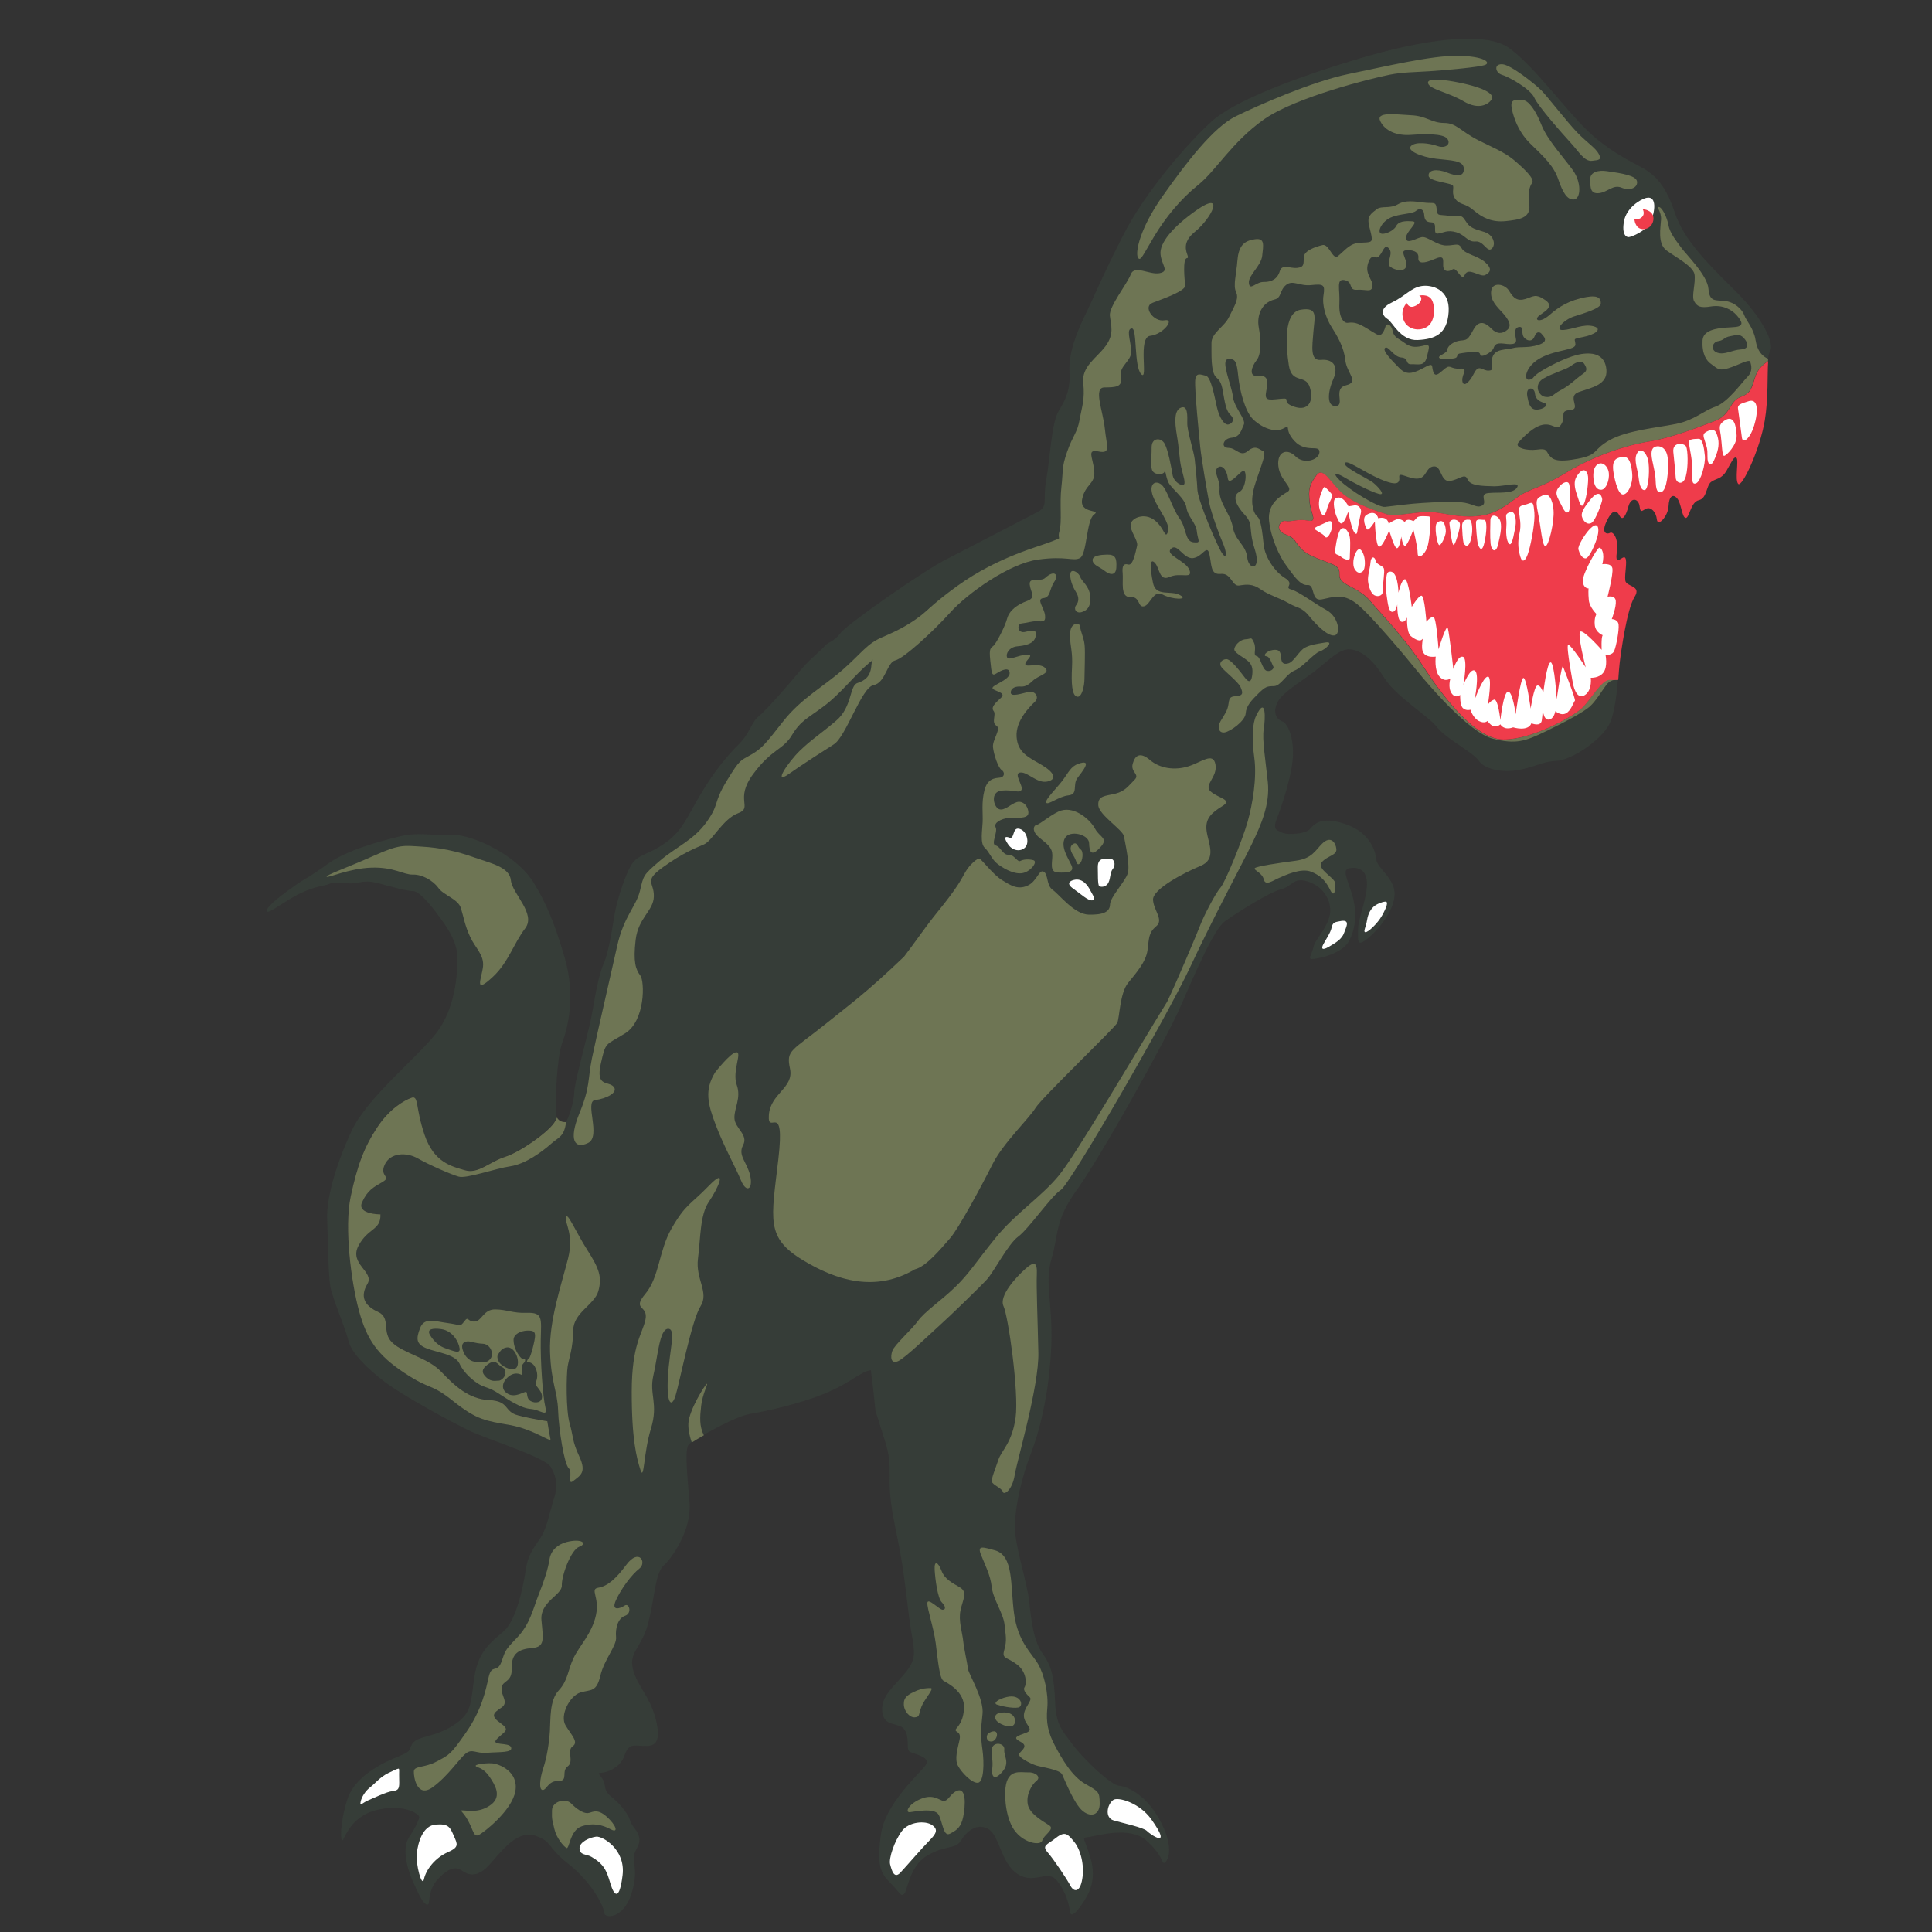 <?xml version="1.0" encoding="utf-8"?>
<!-- Generator: Adobe Illustrator 23.1.1, SVG Export Plug-In . SVG Version: 6.00 Build 0)  -->
<svg version="1.1" id="Layer_1" xmlns="http://www.w3.org/2000/svg" xmlns:xlink="http://www.w3.org/1999/xlink" x="0px" y="0px"
	 viewBox="0 0 275 275" style="enable-background:new 0 0 275 275;" xml:space="preserve">
<rect x="0" y="0" width="275" height="275" fill="#333333" stroke="none"/>
<style type="text/css">
	.st0{display:none;}
	.st1{display:inline;fill:#E9267C;}
	.st2{fill:#363D38;}
	.st3{fill:#6E7554;}
	.st4{fill:#FFFFFF;}
	.st5{fill:#EF3C4B;}
</style>
<g class="st0">
	<circle class="st1" cx="141.68" cy="150.82" r="117.12"/>
	<polygon class="st1" points="24.57,134.3 17.7,115.72 16.8,107.45 20.69,104.08 24.57,104.08 28.96,109.94 33.59,120.96 	"/>
	<polygon class="st1" points="93.05,42.99 98.89,35.6 101.8,30.06 105.67,25.85 107.21,19.79 111.51,14.22 120.94,8.71 129.61,6.96 
		140.5,6.96 148.54,8.9 155.98,11.49 162.2,15.58 167.85,21.43 171.74,27.04 174.13,32.69 172.15,37.71 157.35,44.78 	"/>
</g>
<g id="Layer_3">
</g>
<g>
	<g>
		<path class="st2" d="M246.94,41.34c-4.15-4.09-7.27-7.29-8.53-11.02c-1.25-3.73-2.62-5.38-4.94-6.6s-5-2.68-7.59-5.2
			c-3.27-3.19-7.45-9-10.99-11.63s-12.75-1.14-21.34,1.42s-17.68,5.9-21.08,8.97c-3.4,3.08-9.41,9.96-12.56,16.14
			c-3.15,6.18-4.2,8.88-5.41,11.34c-1.21,2.45-2.42,5.51-2.27,8.15c0.14,2.64-0.52,3.91-1.55,5.61c-1.02,1.7-1.22,6.85-1.77,9.89
			c-0.5,2.8,0.28,3.44-0.99,4.35l-12.83,6.65c-3.11,1.45-14.45,9.38-15.44,10.69c-0.99,1.31-1.84,1.28-2.25,1.84
			c-0.41,0.56-2.3,2.03-3.41,3.4c-1.1,1.37-4.91,5.77-5.97,6.59c-1.06,0.83-1.25,2.41-2.84,3.99c-1.59,1.58-3.45,3.77-5.41,7.06
			c-1.96,3.29-2.61,5.26-5.05,6.99c-2.43,1.73-3.89,1.6-4.82,3.08c-0.92,1.49-1.91,4.69-2.27,6.34s-0.78,5.62-1.73,7.85
			c-0.96,2.23-1.37,6.07-1.95,8.58c-0.58,2.51-2.25,8.65-2.22,9.74c0.03,1.01-0.77,3.69-1.17,4.07c-0.26,2.14-1.04,2.16-2.1,3.1
			c-1.3,1.14-3.67,2.92-5.84,3.24c-2.18,0.32-6.26,1.8-7.36,1.47c-1.1-0.33-4.19-1.68-5.81-2.59c-1.61-0.92-3.92-0.83-4.71,0.89
			c-0.79,1.73,1.03,1.67-0.28,2.44c-1.31,0.78-2.15,1.17-2.94,2.9c-0.79,1.73,2.61,1.73,2.61,1.73c0.08,2.31-1.76,1.88-3.13,4.48
			c-1.37,2.6,2.32,3.69,1.28,5.42c-1.03,1.73-0.5,3.06,1.47,3.96c1.98,0.9,0.47,2.9,2.1,4.43c1.64,1.52,5.06,2.14,6.95,4.13
			c1.89,2,3.9,3.88,6.83,4.02s2,1.64,4.09,2.17s4.16,0.83,4.16,0.83s0.31,1.93,0.45,2.54c0.14,0.61-2.36-1.37-5.78-1.99
			s-4.65-0.69-8.02-3.37c-3.37-2.68-3.09-1.47-6.95-4.02c-3.86-2.54-5.4-4.79-6.51-8.89c-1.11-4.1-2.11-11.85-1.17-16.26
			c0.94-4.41,1.91-7.02,3.79-9.86c1.73-2.61,3.76-3.78,4.84-4.18c1.08-0.4,0.53,1.32,1.89,5.29c1.35,3.97,3.93,4.48,5.77,5.03
			c1.84,0.54,3.49-1.22,5.65-1.9c2.17-0.69,5.96-3.37,7-4.87c0.17-0.25,0.3-0.51,0.42-0.77c-0.09-0.18-0.16-0.41-0.16-0.7
			c-0.04-1.28,0.1-7.67,0.93-9.88c0.83-2.22,1.9-6.69,0.38-11.99c-1.52-5.3-2.84-8.17-4.45-10.79s-4.72-4.58-7.13-5.65
			c-2.41-1.07-4.24-1.31-5.51-1.15c-1.27,0.16-3.72-0.47-6.5,0.23s-7.41,1.9-10.14,3.88c-2.72,1.98-3.33,2.12-4.75,3.14
			c-1.42,1.02-3.92,2.81-3.95,3.54c-0.03,0.73,2.45-1.36,4.78-2.48c2.33-1.11,3.31-0.97,4.15-1.36c0.83-0.39,2.8,0.15,4.01-0.14
			c1.2-0.29,1.94-0.19,3.17,0.13c1.23,0.32,3.8,1.08,4.72,1.06c0.91-0.03,2.82,2.4,3.4,3.22c0.57,0.83,2.79,3.37,2.88,5.98
			c0.09,2.61-0.29,7.55-3.02,11.05s-9.83,9.15-12.04,13.92c-2.21,4.76-3.56,9.49-3.46,12.46c0.11,2.98,0.16,8.08,0.46,9.71
			c0.3,1.63,2.22,6.06,2.58,7.69c0.36,1.63,2.69,3.98,5.25,5.9c2.56,1.91,9.44,5.69,12.1,6.94c2.66,1.24,10.59,3.71,11.42,5.07
			c0.83,1.37,1.06,2.7,0.52,4.36s-1.01,4.11-1.76,5.41c-0.74,1.3-1.92,2.38-2.27,4.7c-0.34,2.32-1.33,7.34-3.16,8.93
			c-1.83,1.59-3.67,2.86-4.21,6.65c-0.54,3.79-0.31,5-2.93,6.73c-2.62,1.73-5.18,1.52-5.87,2.63c-0.69,1.12,0.1,0.97-2.48,2.03
			c-2.58,1.06-5.74,2.99-6.68,5.65c-0.94,2.65-1.15,5.51-0.88,6.05c0.26,0.54,0.8-3.19,4.78-4.24s6.41,0.56,6.24,1.06
			c-0.16,0.49-0.5,1.36-1.42,2.72c-0.92,1.37-0.6,3.85,0.52,6.37c1.12,2.51,1.57,3.23,2.06,3.27s-0.13-1.94,1.57-3.71
			c1.7-1.76,2.62-1.61,3.31-1.15s2.05,1.39,4.1-0.99c2.05-2.38,4.03-4.76,6.43-3.94c2.4,0.83,1.51,1.53,4.7,4.03
			c3.19,2.5,5.01,5.96,5.04,6.88c0.03,0.91,2.71,0.94,3.86-2.57c1.15-3.51,0.02-4.75,0.47-5.85c0.45-1.11,1.28-1.87,0.07-3.47
			c-1.21-1.6-0.21-0.91-1.62-2.8c-1.41-1.9-2.5-1.86-2.67-3.31s-1.4-1.83-0.61-1.87c0.79-0.02,2.77-0.65,3.38-2.43
			c0.61-1.78,1.35-1.45,2.45-1.42c1.1,0.02,2.93,0.38,2.14-3.3c-0.79-3.68-2.73-5.07-3.36-7.6c-0.64-2.53,1.29-3.03,2.2-6.7
			c0.91-3.68,0.97-6.96,2.15-8.04c1.18-1.07,4.02-5.06,3.7-9.01c-0.32-3.94-0.75-7.76-0.05-8.33c0.07-0.06,0.21-0.16,0.38-0.27
			c-0.25-0.71-0.52-1.7-0.49-2.68c0.06-1.87,2.44-5.68,2.64-5.69c0.2-0.01-0.64,1.48-0.82,3.19c-0.17,1.58-0.27,2.84,0.38,4.15
			c2.05-1.17,5.02-2.7,6.5-2.95c2.23-0.38,7.43-1.47,11.2-3.13c3.53-1.54,4.57-2.89,6.07-3.11c0.25,1.97,0.49,3.96,0.68,5.95
			c0.15,0.38,0.29,0.78,0.42,1.22c1.12,3.74,1.65,4.35,1.58,8.15c-0.07,3.8,0.74,6.44,1.51,10.68s1.08,8.47,1.57,11.27
			c0.49,2.81,0.73,3.78-0.74,5.66c-1.46,1.88-3.64,3.37-3.4,5.68c0.24,2.31,2.47,1.41,3.2,2.59c0.72,1.19,0.21,2.71,0.65,3.06
			c0.43,0.35,3.2,0.73,2.33,1.96c-0.87,1.22-5.75,5.46-6.36,9.84s-0.1,5.47,1.32,6.91c1.42,1.45,1.47,1.97,1.96,1.6
			c0.49-0.38,0.72-3.94,3.29-5.47s4.03-0.88,4.77-2.09c0.74-1.21,2.18-2.63,3.88-1.73c1.69,0.89,1.77,4.8,4.19,6.41
			c2.43,1.61,4.25-0.71,5.62,0.95c1.37,1.65,1.78,3.61,1.86,4.39c0.08,0.79,0.65,0.53,1.64-0.9c0.98-1.43,2.24-3.43,1.3-6.65
			c-0.93-3.23-1.42-2.85-0.18-3.04c1.24-0.2,5.83-1.54,8.1,0.49c2.27,2.03,2.18,3.04,2.46,3.2c0.29,0.17,1.78-1.45-0.25-5.56
			c-2.02-4.12-4.94-5.34-6.09-5.42c-1.14-0.08-4.98-3.74-6.52-5.78c-1.54-2.04-2.43-2.87-2.56-6.05c-0.13-3.18-0.39-5.08-1.71-6.87
			c-1.32-1.79-1.68-4.61-1.97-7.45c-0.29-2.83-2.1-8.03-2.05-10.82c0.04-2.8,0.89-6.74,2.31-10.41c1.42-3.67,2.63-9.19,2.87-15.27
			c0.23-6.08-0.99-8.88,0.04-12.38s0.43-5.43,3.63-9.83c3.2-4.39,12.57-21.13,14.61-25.8c2.05-4.67,4.82-11.21,6.43-12.38
			c1.61-1.16,6.29-4.12,7.98-4.56c1.69-0.44,1.64-1.56,3.4-1.22c1.77,0.35,3.53,1.9,3.62,4.08c0.1,2.18-2.15,4.21-2.37,5.3
			c-0.22,1.09-0.83,1.69-0.29,1.76c0.54,0.07,4.32-0.65,5.33-2.55c1-1.9,1.16-4.18,0.45-6.56c-0.71-2.39-1.51-3.63-0.33-3.82
			c1.18-0.19,2.48,0.2,2.44,2.34s-1.28,4.93-1.27,6.38c0.02,1.46-0.26,2.62,1.33,1.33c1.6-1.29,3.78-3.98,3.87-6.26
			c0.1-2.27-2.45-3.8-2.58-4.92c-0.11-1.12-0.8-3.91-4.39-5.13c-3.58-1.23-4.52,0.07-5.11,0.73c-0.6,0.66-3.17,0.86-3.94,0.47
			c-0.77-0.38-1.37-0.39-0.74-1.99c0.63-1.6,2.27-6.36,2.3-9.22c0.03-2.86-0.92-4.43-1.55-4.63c-0.62-0.2-1.44-1.05-0.68-2.66
			c0.76-1.61,3.92-3.26,6-5.02c2.08-1.74,3.3-2.87,4.79-2.5c1.51,0.38,2.88,1.5,4.48,4.06c1.6,2.56,6.28,5.4,7.51,7
			s5.09,3.53,5.87,4.71c0.79,1.18,3.25,1.79,5.73,1.33s3.4-1.22,5.38-1.29c1.99-0.07,6.86-3.11,7.77-5.87
			c0.57-1.73,0.8-3.94,0.94-5.69c-1.21-0.05-1.57,0.68-1.83,1c-0.29,0.36-1.32,2.06-2.17,2.82c-0.85,0.75-3.25,2.07-6.22,3.51
			c-2.98,1.44-4.25,1.91-7.61,1.06c-3.35-0.85-9.18-7.69-10.71-9.6c-1.53-1.91-6.62-8.03-8.65-9.61c-2.03-1.59-3.42-0.91-4.98-0.61
			c-1.56,0.29-0.89-2.17-2.01-2.05c-1.12,0.11-2.24-1.76-3.09-2.87c-0.85-1.11-2.12-3.77-2.38-6.27c-0.26-2.5,1.69-3.57,2.63-4.13
			c0.94-0.56-1.1-1.55-1.31-3.66c-0.22-2.1,1.26-2.59,2.45-1.38c1.19,1.2,3.38,0.52,3.4-0.62c0.02-1.13-1.91,0.2-3.55-1.56
			c-1.64-1.76-0.32-2.43-1.64-1.76c-1.33,0.67-3.29-0.32-4.34-1.42c-1.05-1.1-1.81-3.94-2.02-5.97c-0.21-2.04-0.34-2.63-1.46-2.51
			c-1.12,0.11,0.52,3.74,0.69,5.32c0.16,1.58,1.94,3.26,1.55,4.03c-0.38,0.77-0.49,1.71-1.73,1.84c-1.25,0.13-1.58,1.43-0.45,1.44
			c1.13,0.02,1.67,1.36,2.77,0.44c1.1-0.92,1.57-0.23,2.2,0.04c0.63,0.27-0.96,3.56-1.42,5.6c-0.45,2.05,0.08,3.32,0.59,3.73
			c0.51,0.41,0.71,2.39,0.88,4.03s1.52,3.76,3.01,4.67c1.49,0.91-0.19,1.35,0.9,1.64c1.1,0.29,3.26,1.99,5.03,2.94
			c1.76,0.95,2.09,3.51,1.1,3.61c-0.99,0.11-2.63-1.59-3.62-2.81c-0.99-1.23-1.57-1.03-2.85-1.77s-2.85-1.17-4-1.98
			c-1.15-0.81-2-0.72-3.05-0.55c-1.05,0.17-1.12-1.82-2.63-1.65c-1.51,0.16-1.27-1.33-1.63-2.82c-0.35-1.49-0.95,0.43-2.33,0.57
			c-1.38,0.15-2.23-2.23-3.13-1.33c-0.91,0.89,2.18,1.7,2.64,3.05c0.47,1.35-1.3,0.27-2.83,0.96c-1.53,0.69-1.4-1.32-2.14-2.04
			c-0.74-0.72-0.64,0.87-0.23,2.89c0.41,2.02,2.5,1.01,3.84,1.73c1.34,0.73-1.13,0.65-2.47-0.07c-1.34-0.73-1.78,1.51-2.68,1.68
			c-0.92,0.16-0.48-1.42-1.93-1.33c-1.46,0.08-0.97-2.29-1.08-3.35c-0.11-1.06,0.11-1.47,0.8-1.28c0.69,0.2,1.06-1.91,1.25-2.66
			c0.19-0.75-1.01-2.09-0.92-3.04c0.1-0.94,1.95-1.73,3.4-0.62s1.49,2.84,1.91,1.66c0.41-1.17-1.47-3.31-2.12-5.03
			c-0.65-1.73,0.29-2.36,1.15-1.72s1.63,3.49,2.63,4.85c1.01,1.36,0.74,3.25,1.95,3.39c1.21,0.14,0.65-0.2,0.51-1.51
			c-0.14-1.32-1.28-2.06-1.49-3.44c-0.21-1.37-2.14-2.63-2.57-3.59c-0.43-0.95-0.39-1.89-0.55-1.47c-0.16,0.42-1.28,0.47-1.67-0.09
			c-0.39-0.56-0.13-1.91-0.16-3.38c-0.02-1.46,1.37-1.47,1.87-0.52c0.5,0.95,0.95,3.36,1.13,4.48c0.11,0.72,0.95,1.43,1.47,1.37
			c0.52-0.06-0.01-1.4-0.27-2.57c-0.25-1.17-0.27-2.57-0.61-4.52c-0.34-1.96-0.37-3.55,0.59-3.92c0.96-0.37,0.92,1.1,0.9,2.23
			c-0.02,1.13,0.95,4.03,1.07,5.21c0.12,1.19,0.3,2.9,0.37,4.22c0.07,1.33,1.95,5.92,3.04,8.2c1.1,2.28,1.26,1,0.67-0.36
			c-0.58-1.36-1.76-4.52-2.05-6.04c-0.29-1.52-1.07-6.05-1.25-7.76c-0.18-1.71-0.82-8.3-0.73-9.55s0.8-0.83,1.52-0.69
			c0.73,0.15,1.24,2.98,1.57,4.45c0.33,1.47,1.02,2.6,1.64,2.49c0.61-0.11,0.9-0.76,0.4-1.24c-0.49-0.48-0.71-0.9-1.01-2.47
			c-0.29-1.56-0.28-2.27-1.11-2.99c-0.83-0.71-0.67-3.44-0.69-4.89c-0.02-1.46,1.84-2.32,2.5-3.71c0.65-1.4,1.46-2.54,1.01-3.52
			c-0.46-0.97,0.02-2.44,0.19-4.59c0.17-2.14,1.04-2.77,2.49-2.96c1.44-0.2,1.19,0.81,1.04,2.33c-0.16,1.52-2.01,2.78-1.9,3.92
			s1-0.2,2.11-0.17c1.11,0.02,1.96-0.43,2.28-1.52c0.33-1.1,1.42-0.37,2.48-0.48c1.06-0.11,0.87-0.62,0.95-1.56s1.75-1.46,2.66-1.69
			c0.91-0.23,1.46,2.15,2.16,1.6s1.37-1.38,2.22-1.73c0.85-0.35,2.21-0.1,2.53-0.44c0.32-0.34-0.26-1.7-0.37-2.71
			c-0.11-1.01,0.65-1.4,1.23-1.86s1.86-0.02,2.95-0.66c1.09-0.65,2.35-0.43,3.7-0.25c1.35,0.17,1.7-0.26,1.82,0.88
			c0.11,1.14,0.21,0.78,1.79,1.01c1.58,0.24,1.64-0.39,2.34,0.74c0.7,1.13,1.45,1.14,2.73,1.58c1.28,0.44,1.61,1.82,0.96,2.38
			s-1.14-1.17-2.28-1.05c-1.14,0.11-1.42-0.92-2.75-1.31c-1.33-0.39-1.85,0.11-2.64,0.19c-0.79,0.08,0.11-1.56-0.88-1.6
			s-0.99-0.56-1.06-1.22c-0.07-0.65-0.62-0.87-1.15-0.41c-0.53,0.46-2.36,0.38-3.62,0.96c-1.27,0.57-1.96,2.07-1.32,2.27
			c0.48,0.15,1.73-0.36,2.11-1.06c0.37-0.7,1.25-0.75,2.32-0.69c1.07,0.07-0.96,1.43-0.9,2.4c0.06,0.97,1.46-0.02,2.25-0.15
			c0.79-0.12,2.16,1.19,3.49,1.19c1.33-0.01,1.73-0.44,2.17,0.39c0.44,0.84,2.28,1.05,3.35,2c1.07,0.95,0.73,1.43,0.01,1.82
			c-0.71,0.38-2.38-1.17-2.89-0.06c-0.51,1.11-1.14-1.17-1.76-0.74c-0.62,0.42-1.34,0.32-1.34-0.57c0-0.88,0.2-1.53-1.29-0.88
			c-1.49,0.65-2.33,0.64-2.24-0.21c0.09-0.85-0.83-1.15-1.75-1.06c-0.92,0.1,0.06,1.01,0.04,2.08c-0.02,1.06-1.55,0.83-2.27,0.28
			c-0.72-0.55,0.47-1.82-0.18-2.59c-0.65-0.78-0.81,0.35-1.4,1.03c-0.6,0.68-1.04-0.61-1.58,1.01c-0.54,1.61,0.74,2.36,0.61,3.31
			c-0.12,0.94-0.93,0.41-2.21,0.5c-1.28,0.09-0.47-1.1-1.74-1.37c-1.27-0.27-0.66,1.27-0.76,3.31c-0.1,2.05,0.65,2.81,1.17,2.76
			s1.06-0.11,1.99,0.37c0.93,0.48,2.05,1.29,2.45,1.38c0.41,0.09,0.78-0.61,0.94-1.2s0.85-0.35,1.04,0.61
			c0.19,0.96,0.82,1.02,1.73,1.73c0.92,0.7,1.79,0.56,2.74,0.34c0.95-0.23,0.74,0.24,0.39,1.64c-0.34,1.41-1.28,0.97-2.2,1.03
			c-0.92,0.05-0.32-0.9-1.43-0.96c-1.11-0.07-1.87-1.76-2.32-1.36c-0.45,0.4,1.08,1.88,1.98,2.81c0.89,0.92,1.66,1.02,3.38,0.09
			c1.72-0.93,1.2-0.39,1.51,0.51c0.32,0.9,0.98,0.03,1.72-0.53c0.74-0.56,0.73,0.15,2.05,0.06c1.32-0.09,0.25,0.77,0.36,1.73
			c0.1,0.97,0.97,0.34,1.66-1.06c0.7-1.4,1.16-0.34,2.09-0.39c0.92-0.05,0.11-0.59,0.52-1.87c0.4-1.28,1.89-1.04,2.92-1.33
			c1.03-0.29,2.05,0.06,3.67-0.47c1.63-0.52,0.57-1.3,0.42-1.55c-0.16-0.25-0.71-0.46-0.99,0.33c-0.27,0.79-0.98,0.77-1.49,0.2
			c-0.5-0.56,0.01-1.6-0.69-1.52c-0.7,0.07-0.67,0.78-0.49,1.64c0.18,0.87-0.48,0.89-1.65,0.74c-1.17-0.15-1.36,0.14-1.53,0.65
			c-0.17,0.51-1.79,1.51-1.91,0.87c-0.11-0.65-1.71-0.26-2.68-0.16c-0.97,0.1-0.2,0.6-1.08,0.74c-0.88,0.14-2.02,0.16-2.09-0.14
			c-0.07-0.3,1.14-0.56,1.17-1.1c0.03-0.53,0.89-1.2,1.86-1.3c0.97-0.1,1.06-0.07,1.87-1.57c0.82-1.51,1.77-0.94,2.56-0.13
			c0.79,0.8,1.59,0.77,2.27,0.16c0.69-0.61,0.16-1.48-0.65-2.37c-0.8-0.89-1.82-1.81-1.66-3.15c0.17-1.35,1.98-1.01,2.57,0
			c0.59,1.01,1.17,1.47,2.29,1.14c1.12-0.34,1.42-0.86,2.9,0.19c1.48,1.04-0.74,1.85-1.13,2.38c-0.38,0.53,0.43,0.79,1.69-0.31
			c1.26-1.1,2.73-2.09,5.24-2.54c1.78-0.32,2.07,0.27,2.05,0.94c-0.02,0.67-2.34,1.35-3.8,1.82c-1.46,0.46-2.94,2.04-1.53,1.93
			c1.41-0.1,2.87-0.92,4.29-0.53c1.42,0.38,0.13,1.23-1.48,1.53s-1.13,0.2-1.09,1.05c0.04,0.83-2.59,0.71-4.86,1.88
			c-2.27,1.17-2.54,3.24-1.76,3.15c0.79-0.08,0.28-0.34,1.78-1.25c1.51-0.91,3.94-2.14,5.69-2.41c1.74-0.27,3.38,0.09,3.56,2.25
			c0.18,2.15-2.14,2.53-3.93,3.16c-1.8,0.63,0.43,2.44-1.19,2.56c-1.63,0.12-0.62,0.82-1.26,1.95c-0.64,1.13-1.01,0.02-2.43,0.12
			c-1.41,0.1-2.97,1.73-3.68,2.51c-0.72,0.79,1.15,1.25,2.59,1.06c1.44-0.2,1.25,0.14,1.72,0.75s1.05,1.13,4.09,0.55
			c3.04-0.58,2-1.23,4.52-2.64c2.51-1.42,6.82-1.78,9.47-2.32c2.65-0.54,3.8-1.82,5.6-2.45c1.8-0.63,3.76-3.45,4.57-4.25
			c0.8-0.79,0.54-1.65,0.4-2.13c-0.14-0.47-1.6,0.43-3.1,0.9c-1.51,0.47-1.64-0.05-2.41-0.55c-0.76-0.5-1.4-1.5-1.28-3.41
			c0.11-1.91,3.36-1.77,4.68-1.91c1.32-0.14,0.88-0.84,0.18-1.66c-0.7-0.81-2.02-1.52-3.63-1.26c-1.61,0.25-2-0.02-2.42-0.72
			c-0.43-0.71,0.25-2.68,0.04-3.86c-0.21-1.18-2.69-2.42-3.99-3.4c-1.3-0.97-0.83-3.24-0.77-4.4c0.06-1.16-0.71-1.74-0.32-1.78
			s1.16,1.34,1.37,2.56s1.17,2.32,1.85,3.26c0.68,0.95,3.68,3.87,3.85,5.81c0.16,1.93,0.97,1.59,2.36,1.75s2.48,1.25,2.74,2.02
			c0.25,0.77,1.35,1.86,1.61,3.56c0.25,1.59,0.98,2.31,1.79,2.65c0.05-0.49,0.13-0.86,0.26-1.07
			C252.59,48.99,251.09,45.43,246.94,41.34z"/>
		<path class="st3" d="M99.8,200.15c0.18-1.71,1.02-3.2,0.82-3.19c-0.2,0.01-2.59,3.82-2.64,5.69c-0.03,0.99,0.24,1.97,0.49,2.68
			c0.38-0.25,0.99-0.62,1.72-1.03C99.53,202.98,99.63,201.72,99.8,200.15z"/>
	</g>
	<path class="st3" d="M71.86,164.68c-2.17,0.69-3.8,2.45-5.65,1.9c-1.84-0.54-4.42-1.06-5.77-5.03c-1.35-3.97-0.81-5.69-1.89-5.29
		c-1.08,0.4-3.11,1.57-4.84,4.18c-1.88,2.84-2.85,5.45-3.79,9.86c-0.94,4.41,0.06,12.16,1.17,16.26s2.65,6.35,6.51,8.89
		c3.86,2.54,3.58,1.33,6.95,4.02c3.37,2.68,4.6,2.76,8.02,3.37c3.43,0.61,5.92,2.59,5.78,1.99c-0.14-0.61-0.45-2.54-0.45-2.54
		s-2.08-0.29-4.16-0.83s-1.16-2.03-4.09-2.17s-4.93-2.02-6.83-4.02c-1.89-2-5.32-2.61-6.95-4.13c-1.64-1.52-0.12-3.53-2.1-4.43
		c-1.98-0.9-2.51-2.23-1.47-3.96c1.03-1.73-2.65-2.82-1.28-5.42s3.21-2.18,3.13-4.48c0,0-3.4,0-2.61-1.73
		c0.79-1.73,1.63-2.13,2.94-2.9c1.31-0.78-0.51-0.71,0.28-2.44c0.79-1.73,3.1-1.81,4.71-0.89c1.61,0.92,4.7,2.27,5.81,2.59
		c1.1,0.33,5.19-1.15,7.36-1.47c2.18-0.32,4.55-2.1,5.84-3.24c1.07-0.94,1.84-0.97,2.1-3.1c-0.03,0.02-0.06,0.05-0.08,0.05
		c-0.28,0.01-0.92-0.05-1.22-0.65c-0.11,0.26-0.25,0.52-0.42,0.77C77.82,161.31,74.02,163.99,71.86,164.68z"/>
	<path class="st3" d="M101.77,152.67c-1.5,2.49-1.06,4.42,0.14,7.54c1.2,3.12,2.76,5.87,3.55,7.78c0.79,1.91,1.75,1.28,1.32-0.65
		c-0.43-1.93-1.8-2.86-1.01-4.34c0.8-1.49-1.18-2.39-1.23-3.85c-0.05-1.46,1-2.83,0.32-4.75c-0.67-1.92,0.81-4.65-0.04-4.62
		C103.98,149.8,101.77,152.67,101.77,152.67z"/>
	<path class="st3" d="M95.56,174.91c-1.78,3.12-1.71,6.87-3.69,9.24c-1.99,2.38,0.42,1.56,0.01,3.65
		c-0.42,2.08-1.95,3.47-1.96,10.28c-0.01,6.81,0.7,9.46,1.24,11.14c0.55,1.69,0.41-2.32,1.5-5.89c1.09-3.57-0.29-4.85,0.34-7.55
		s0.87-6.59,2.08-6.64c1.21-0.04,0.22,2.91-0.01,6.81c-0.23,3.9,0.52,4.48,1.07,2.76c0.55-1.72,2.3-10.78,3.57-12.77
		s-0.74-3.86-0.36-6.8c0.38-2.93,0.27-6.21,1.55-8.08c1.28-1.87,2.74-5.08,0.04-2.32C98.24,171.54,97.62,171.32,95.56,174.91z"/>
	<path class="st3" d="M80.87,179.08c-0.88,3.52-2.73,8.85-2.58,13.34c0.16,4.49,1.05,5.56,1.15,8.35c0.1,2.79,0.88,7.63,1.51,8.21
		c0.63,0.59-0.28,2.56,0.67,1.8c0.95-0.76,1.91-1.16,0.85-3.44c-1.06-2.27-0.83-2.77-1.38-4.7c-0.56-1.92-0.48-6.91-0.29-8.14
		c0.2-1.22,0.76-2.58,0.79-5.14c0.03-2.55,3.04-3.63,3.58-5.6s0.13-3.17-1.54-5.78c-1.67-2.62-2.86-5.5-3.08-4.75
		C80.32,173.99,81.72,175.64,80.87,179.08z"/>
	<path class="st3" d="M70.22,138.98c2.17-2.05,2.93-4.75,4.53-6.83c1.6-2.08-1.84-4.94-2.03-6.84s-2.82-2.41-5.24-3.27
		c-2.41-0.87-4.81-1.38-7.44-1.53c-2.63-0.15-3.11-0.37-6.86,1.31c-3.76,1.68-6.82,2.74-6.68,2.97c0.13,0.24,3.17-1.19,6.39-1.29
		s4.57,1.03,5.87,0.99c1.31-0.05,2.89,0.85,3.64,1.9c0.75,1.05,2.8,1.57,3.2,2.86c0.4,1.29,0.56,2.48,1.33,4.12
		c0.77,1.64,2,2.55,1.82,4.23C68.56,139.28,67.33,141.7,70.22,138.98z"/>
	<path class="st3" d="M80.65,219.49c-1.19,0.31-2.23,1.13-2.43,2.44c-0.2,1.31-0.71,2.95-1.53,5c-0.82,2.05-1.23,4.25-3.11,6.19
		c-1.88,1.93-1.64,1.92-2.23,3.49c-0.6,1.56-1.37,0.21-1.79,2.09c-0.42,1.88-0.97,4.66-3.22,7.9s-2.41,3.17-4.16,4.12
		c-1.75,0.95-3.22,0.6-3.27,1.41c-0.05,0.81,0.46,3.88,2.68,2.26c2.22-1.62,3.76-4.03,4.7-4.79c0.95-0.76,1.38,0.03,3.08-0.11
		c1.69-0.14,3.65,0.03,3.38-0.77c-0.27-0.8-3.08-0.14-1.99-1.23c1.1-1.09,1.91-1.2,0.49-2.21s-1.1-1.42,0.08-2.19
		s-0.06-1.7,0.07-2.84s1.51-0.7,1.44-2.81s1.04-2.71,2.9-2.86c1.86-0.15,1.58-1.27,1.33-3.94s2.95-3.59,2.9-4.97
		c-0.05-1.37,1.28-5.07,2.49-5.51C83.66,219.71,82.82,218.94,80.65,219.49z"/>
	<path class="st3" d="M89.12,222.77c-1.44,1.94-2.65,3.01-3.94,3.22c-1.29,0.2,0.2,1.29-0.35,3.9c-0.56,2.61-2.36,4.38-3.19,6.11
		c-0.83,1.73-0.78,3.19-2.11,4.61c-1.33,1.42-1.15,4.09-1.26,5.8s-0.43,3.75-0.95,5.3s-0.62,3.1-0.06,3.08
		c0.56-0.02,0.76-1.33,2.23-1.29c1.46,0.03,0.36-1.39,1.31-2.07c0.95-0.68-0.16-2.27,0.71-2.86c0.88-0.6-0.13-1.54-1-2.96
		c-0.87-1.42,0.58-4.24,2.1-4.7c1.52-0.46,2.27,0,2.84-2.37c0.56-2.37,2.36-4.3,2.24-5.51s0.23-2.68,1.28-3.04
		c1.04-0.36,0.58-1.88-0.05-1.46c-0.63,0.43-2,0.88-1.24-0.77c0.75-1.65,2.23-3.64,3.33-4.49C92.1,222.42,90.98,220.27,89.12,222.77
		z"/>
	<path class="st3" d="M69.65,252.87c0.79,1.15,1.8,2.77,0.3,3.96c-1.5,1.19-3.13,0.92-3.94,0.87c-0.81-0.05-0.16,0.01,0.61,1.44
		c0.78,1.43,0.81,2.41,1.53,2.05c0.72-0.35,4.75-3.49,5.21-6.26c0.47-2.77-2.32-3.89-3.38-3.94c-1.06-0.04-2.43,0.16-2.26,0.4
		C67.91,251.64,68.71,251.52,69.65,252.87z"/>
	<path class="st3" d="M78.57,257.67c-0.04,1.42,0.05,1.37,0.34,2.67c0.29,1.28,1.3,2.47,1.72,2.7c0.42,0.23,0.48-2.53,2.16-3.08
		s2.99-0.19,4.15,0.43c1.15,0.61,0.79-0.6-0.63-1.84c-1.42-1.24-2.05-0.5-2.69-0.47c-0.65,0.02-1.56-0.6-2.32-1.37
		C80.54,255.9,78.61,256.37,78.57,257.67z"/>
	<path class="st4" d="M84.16,264.29c1.8,1.04,2.18,1.95,2.72,3.8c0.55,1.85,1.3,2.47,1.74-1.19c0.44-3.67-2.87-5.57-3.76-5.47
		c-0.89,0.11-2.41,0.74-2.37,1.7C82.53,264.1,83.5,263.9,84.16,264.29z"/>
	<path class="st4" d="M63.79,263.62c-1.9,0.83-3.16,2.54-3.44,3.85c-0.28,1.31-1.21-2.14-1.02-3.69c0.19-1.55,0.83-3.92,2.7-4.07
		c1.87-0.15,2.04,0.42,2.57,1.61C65.12,262.51,65.38,262.91,63.79,263.62z"/>
	<path class="st4" d="M55.26,252.38c-1.21,0.61-1.78,1.4-2.51,1.97c-0.74,0.57-1.26,1.38-1.42,2.12c-0.16,0.74,0.37,0.08,1.03-0.19
		c0.66-0.27,2.66-1.25,3.54-1.34c0.88-0.09,0.96-0.4,0.92-1.61c-0.04-1.21,0.07-1.59-0.11-1.58
		C56.52,251.76,55.93,252.06,55.26,252.38z"/>
	<g>
		<path class="st3" d="M77.63,200.31c-0.38-1.53-0.72-6.62-0.66-9.62c0.06-3,0.35-3.9-2-3.82c-2.02,0.07-2.77-0.47-4.48-0.49
			c-1.7-0.02-1.89,1.69-2.94,1.73s-0.84-0.86-1.46-0.03c-0.62,0.83-0.47,0.5-2.34,0.25c-1.87-0.25-3.35-0.86-3.95,0.7
			c-0.6,1.56-0.57,2.29,0.91,2.89c1.48,0.6,4.08,0.83,4.7,2.18c0.61,1.36,2.04,2.52,2.86,2.98c0.83,0.46,1.31,0.36,2.72,1.28
			c1.41,0.92,3.15,2.08,4.53,2.19C76.92,200.65,78.01,201.83,77.63,200.31z M63.52,191.96c-1.02-0.33-1.73-0.99-2.3-1.91
			c-0.56-0.92,0.46-1.01,1.55-0.87c1.71,0.22,2.54,1.9,2.65,2.75C65.54,192.78,64.55,192.29,63.52,191.96z M70.89,192.8
			c0.2-0.25,0.45-0.92,1.26-1.01c1.05-0.11,1.8,1.6,1.51,2.59c-0.29,0.98-1.61,0.38-2.23-0.08C70.8,193.81,70.69,193.05,70.89,192.8
			z M67.85,193.84c-0.97,0.03-1.73-0.75-2-1.75c-0.28-1,0.37-1.15,0.77-1.16s0.97,0.28,2.12,0.34c1.01,0.05,1.63,1.36,1.09,2.11
			C69.27,194.12,68.81,193.8,67.85,193.84z M69.22,196.06c-0.75-0.7-0.63-1.21,0.18-1.83c0.95-0.72,1.24-0.29,1.71,0.11
			c0.46,0.39,0.83,0.34,0.84,1.02c0.02,0.69-0.69,1.2-1.01,1.17C70.61,196.5,69.97,196.77,69.22,196.06z M75.5,199.41
			c-0.62-0.38-0.37-1.16-0.61-1.28c-0.25-0.11-1.55,0.91-2.63,0.25c-1.08-0.65-0.75-1.8,0.24-2.52c0.99-0.72,1.82-0.11,1.82-0.11
			s-0.09-0.32-0.07-1.01c0.02-0.69,0.43-0.66,0.49-1.07c0.07-0.41-0.24,0.09-0.75-0.58c-0.51-0.67-0.86-1.43-0.89-2.32
			c-0.03-0.89,1.05-1.33,1.9-1.37c0.97-0.03,1.14,0.16,1.16,0.73s-0.66,3.18-0.86,3.19c-0.2,0.01-0.34,0.62-0.34,0.62
			s0.68-0.23,1.15,0.56c0.47,0.79,0.43,1.69,0.16,2.23c-0.26,0.54,0.8,1.02,0.88,2C77.21,199.71,76.12,199.79,75.5,199.41z"/>
	</g>
	<path class="st4" d="M202.33,40.72c-1.52,0.25-2.29,1.43-4.24,2.35c-1.95,0.92-1.21,1.99-0.56,2.36c0.66,0.38,1.83,3.09,4.25,2.97
		c2.43-0.12,4.22-0.79,4.42-4.01C206.41,41.17,203.77,40.48,202.33,40.72z"/>
	<g>
		<g>
			<g>
				<path class="st3" d="M225.12,100.83c-1.29,1.2-7.08,4.46-11.16,4.44c-4.08-0.02-8.83-6.45-11.47-10.51
					c-2.64-4.07-5.91-7.37-7.43-9.16c-1.51-1.79-3.31-2.05-4.12-2.95c-0.8-0.89,0.45-1.64-1.49-2.41c-1.94-0.78-3.4-1.15-4.41-2.29
					c-1.01-1.14-0.57-1.27-2.15-1.91c-1.57-0.64-0.65-2.06,0.07-1.87c0.73,0.19,1.73-0.36,3.18-0.07c1.45,0.29,0.43-0.93,0.25-2.68
					c-0.18-1.75-0.07-2.3,0.94-3.73c1.01-1.43,2.08,1.2,3.92,2.7c1.84,1.5,4.86,2.42,6.14,2.82c1.28,0.4,4.57-0.47,6.44-0.32
					c1.88,0.16,3.54,0.79,6.27,0.59c2.73-0.2,4.19-1.5,5.92-2.74s3.08-1.12,6.91-3.47c3.84-2.35,8.55-3.9,11.78-4.42
					c3.23-0.52,7.06-2.06,9.36-2.92c2.31-0.86,2.01-2.78,3.64-3.4c1.62-0.61,1.55-1.32,2.17-3.06c0.34-0.96,1.12-1.64,1.77-2.06
					c0.01-0.12,0.02-0.24,0.03-0.34c-0.81-0.34-1.54-1.06-1.79-2.65c-0.26-1.7-1.35-2.79-1.61-3.56c-0.26-0.77-1.35-1.86-2.74-2.02
					s-2.2,0.19-2.36-1.75c-0.16-1.93-3.17-4.86-3.85-5.81c-0.68-0.95-1.63-2.05-1.85-3.26c-0.21-1.22-0.98-2.6-1.37-2.56
					s0.38,0.63,0.32,1.78c-0.06,1.16-0.53,3.43,0.77,4.4c1.3,0.97,3.78,2.23,3.99,3.4c0.21,1.18-0.47,3.15-0.04,3.86
					s0.81,0.98,2.42,0.72s2.93,0.45,3.63,1.26c0.7,0.81,1.14,1.52-0.18,1.66s-4.57-0.02-4.68,1.91c-0.11,1.91,0.52,2.91,1.28,3.41
					c0.76,0.5,0.9,1.01,2.41,0.55c1.51-0.47,2.96-1.37,3.1-0.9c0.14,0.47,0.4,1.33-0.4,2.13c-0.8,0.79-2.77,3.62-4.57,4.25
					c-1.8,0.63-2.95,1.91-5.6,2.45c-2.65,0.54-6.95,0.9-9.47,2.32c-2.51,1.42-1.47,2.06-4.52,2.64s-3.63,0.07-4.09-0.55
					c-0.46-0.61-0.28-0.95-1.72-0.75c-1.44,0.2-3.31-0.28-2.59-1.06c0.72-0.79,2.27-2.41,3.68-2.51s1.79,1.01,2.43-0.12
					c0.64-1.13-0.37-1.82,1.26-1.95c1.63-0.12-0.6-1.93,1.19-2.56c1.8-0.63,4.11-1.01,3.93-3.16c-0.18-2.15-1.82-2.52-3.56-2.25
					c-1.74,0.27-4.19,1.5-5.69,2.41c-1.51,0.91-0.99,1.17-1.78,1.25c-0.79,0.08-0.52-1.99,1.76-3.15c2.27-1.17,4.9-1.04,4.86-1.88
					c-0.04-0.83-0.52-0.74,1.09-1.05c1.61-0.3,2.9-1.15,1.48-1.53c-1.42-0.38-2.88,0.43-4.29,0.53c-1.41,0.1,0.07-1.47,1.53-1.93
					c1.46-0.46,3.78-1.15,3.8-1.82c0.02-0.67-0.26-1.26-2.05-0.94c-2.5,0.45-3.98,1.43-5.24,2.54c-1.26,1.1-2.09,0.83-1.69,0.31
					c0.38-0.53,2.61-1.33,1.13-2.38c-1.48-1.05-1.78-0.52-2.9-0.19c-1.12,0.34-1.7-0.13-2.29-1.14c-0.59-1.01-2.41-1.35-2.57,0
					c-0.17,1.35,0.86,2.26,1.66,3.15c0.8,0.89,1.33,1.77,0.65,2.37c-0.69,0.61-1.49,0.64-2.27-0.16c-0.79-0.8-1.74-1.37-2.56,0.13
					c-0.82,1.51-0.91,1.47-1.87,1.57s-1.82,0.77-1.86,1.3s-1.25,0.79-1.17,1.1c0.07,0.3,1.23,0.27,2.09,0.14
					c0.88-0.14,0.11-0.63,1.08-0.74c0.97-0.1,2.57-0.49,2.68,0.16c0.11,0.65,1.73-0.36,1.91-0.87s0.36-0.79,1.53-0.65
					c1.17,0.15,1.83,0.12,1.65-0.74c-0.18-0.87-0.2-1.57,0.49-1.64c0.7-0.07,0.19,0.96,0.69,1.52c0.5,0.56,1.21,0.58,1.49-0.2
					c0.27-0.79,0.83-0.57,0.99-0.33c0.16,0.25,1.22,1.02-0.42,1.55c-1.63,0.52-2.64,0.19-3.67,0.47c-1.03,0.29-2.52,0.04-2.92,1.33
					s0.41,1.82-0.52,1.87c-0.92,0.05-1.39-1.01-2.09,0.39c-0.7,1.4-1.56,2.03-1.66,1.06c-0.1-0.97,0.97-1.83-0.36-1.73
					c-1.32,0.09-1.31-0.62-2.05-0.06s-1.41,1.43-1.72,0.53c-0.32-0.9,0.2-1.44-1.51-0.51c-1.72,0.93-2.49,0.83-3.38-0.09
					c-0.89-0.92-2.42-2.41-1.98-2.81c0.45-0.4,1.2,1.29,2.32,1.36c1.11,0.07,0.51,1.01,1.43,0.96c0.92-0.05,1.86,0.38,2.2-1.03
					c0.34-1.41,0.56-1.87-0.39-1.64c-0.95,0.23-1.82,0.37-2.74-0.34c-0.92-0.7-1.55-0.77-1.73-1.73c-0.19-0.96-0.88-1.19-1.04-0.61
					c-0.16,0.59-0.53,1.3-0.94,1.2c-0.41-0.09-1.51-0.91-2.45-1.38c-0.93-0.48-1.46-0.43-1.99-0.37c-0.52,0.06-1.27-0.71-1.17-2.76
					c0.1-2.05-0.51-3.58,0.76-3.31c1.27,0.27,0.46,1.46,1.74,1.37c1.28-0.09,2.09,0.45,2.21-0.5c0.12-0.94-1.15-1.7-0.61-3.31
					c0.54-1.61,0.99-0.33,1.58-1.01c0.6-0.68,0.74-1.81,1.4-1.03s-0.54,2.05,0.18,2.59c0.72,0.55,2.26,0.79,2.27-0.28
					c0.02-1.06-0.96-1.99-0.04-2.08c0.92-0.1,1.84,0.2,1.75,1.06c-0.09,0.86,0.75,0.85,2.24,0.21c1.49-0.65,1.28,0,1.29,0.88
					c0,0.88,0.72,0.99,1.34,0.57c0.62-0.42,1.26,1.87,1.76,0.74c0.51-1.11,2.18,0.44,2.89,0.06s1.06-0.87-0.01-1.82
					c-1.07-0.95-2.91-1.16-3.35-2c-0.44-0.84-0.84-0.4-2.17-0.39c-1.33,0.01-2.71-1.32-3.49-1.19c-0.79,0.12-2.19,1.11-2.25,0.15
					c-0.06-0.97,1.97-2.33,0.9-2.4c-1.07-0.07-1.96-0.02-2.32,0.69c-0.37,0.7-1.63,1.21-2.11,1.06c-0.64-0.2,0.05-1.69,1.32-2.27
					s3.09-0.5,3.62-0.96c0.53-0.46,1.08-0.25,1.15,0.41c0.07,0.65,0.08,1.19,1.06,1.22c0.98,0.03,0.08,1.68,0.88,1.6
					c0.79-0.08,1.32-0.58,2.64-0.19s1.61,1.43,2.75,1.31c1.14-0.11,1.63,1.6,2.28,1.05c0.65-0.56,0.33-1.94-0.96-2.38
					c-1.28-0.44-2.05-0.45-2.73-1.58c-0.7-1.13-0.76-0.5-2.34-0.74c-1.58-0.24-1.67,0.13-1.79-1.01c-0.11-1.14-0.47-0.7-1.82-0.88
					c-1.35-0.17-2.61-0.39-3.7,0.25c-1.09,0.65-2.37,0.2-2.95,0.66c-0.57,0.46-1.33,0.85-1.23,1.86c0.11,1.01,0.69,2.36,0.37,2.71
					s-1.68,0.08-2.53,0.44c-0.85,0.35-1.52,1.18-2.22,1.73s-1.25-1.82-2.16-1.6s-2.59,0.75-2.66,1.69
					c-0.07,0.94,0.11,1.46-0.95,1.56c-1.06,0.11-2.15-0.62-2.48,0.48c-0.33,1.1-1.17,1.54-2.28,1.52c-1.11-0.02-1.99,1.32-2.11,0.17
					c-0.11-1.14,1.74-2.4,1.9-3.92c0.16-1.52,0.4-2.53-1.04-2.33c-1.44,0.2-2.31,0.82-2.49,2.96c-0.17,2.14-0.65,3.62-0.19,4.59
					c0.46,0.97-0.35,2.12-1.01,3.52s-2.51,2.26-2.5,3.71c0.02,1.46-0.14,4.18,0.69,4.89c0.83,0.71,0.81,1.42,1.11,2.99
					c0.29,1.56,0.52,1.99,1.01,2.47c0.49,0.48,0.2,1.13-0.4,1.24c-0.61,0.11-1.3-1.01-1.64-2.49c-0.33-1.47-0.84-4.3-1.57-4.45
					c-0.73-0.15-1.43-0.56-1.52,0.69c-0.09,1.25,0.55,7.84,0.73,9.55c0.18,1.71,0.96,6.24,1.25,7.76s1.46,4.68,2.05,6.04
					c0.58,1.36,0.43,2.63-0.67,0.36c-1.1-2.28-2.98-6.87-3.04-8.2c-0.07-1.33-0.25-3.04-0.37-4.22c-0.12-1.19-1.09-4.07-1.07-5.21
					c0.02-1.14,0.07-2.6-0.9-2.23c-0.96,0.37-0.92,1.96-0.59,3.92c0.34,1.96,0.35,3.35,0.61,4.52c0.25,1.17,0.79,2.51,0.27,2.57
					c-0.52,0.06-1.36-0.65-1.47-1.37c-0.18-1.11-0.63-3.53-1.13-4.48c-0.5-0.95-1.89-0.93-1.87,0.52c0.02,1.46-0.24,2.82,0.16,3.38
					c0.39,0.56,1.51,0.51,1.67,0.09s0.12,0.52,0.55,1.47c0.43,0.95,2.36,2.22,2.57,3.59c0.21,1.37,1.35,2.12,1.49,3.44
					s0.7,1.65-0.51,1.51c-1.21-0.14-0.94-2.03-1.95-3.39c-1.01-1.36-1.77-4.21-2.63-4.85c-0.87-0.64-1.8-0.02-1.15,1.72
					c0.65,1.73,2.53,3.86,2.12,5.03c-0.41,1.17-0.46-0.55-1.91-1.66c-1.45-1.11-3.29-0.32-3.4,0.62c-0.1,0.94,1.1,2.28,0.92,3.04
					c-0.19,0.75-0.56,2.86-1.25,2.66c-0.69-0.2-0.91,0.23-0.8,1.28c0.11,1.06-0.38,3.43,1.08,3.35c1.46-0.08,1.02,1.49,1.93,1.33
					c0.92-0.16,1.35-2.41,2.68-1.68c1.34,0.73,3.8,0.8,2.47,0.07c-1.34-0.73-3.43,0.29-3.84-1.73c-0.41-2.02-0.51-3.61,0.23-2.89
					c0.74,0.72,0.61,2.73,2.14,2.04c1.52-0.69,3.3,0.38,2.83-0.96c-0.47-1.35-3.55-2.16-2.64-3.05c0.91-0.89,1.75,1.48,3.13,1.33
					c1.38-0.15,1.98-2.07,2.33-0.57c0.35,1.49,0.11,2.98,1.63,2.82s1.59,1.83,2.63,1.65c1.05-0.17,1.9-0.26,3.05,0.55
					s2.72,1.24,4,1.98c1.28,0.74,1.85,0.54,2.85,1.77c0.99,1.23,2.63,2.92,3.62,2.81c0.99-0.11,0.65-2.66-1.1-3.61
					s-3.94-2.65-5.03-2.94s0.59-0.73-0.9-1.64c-1.49-0.91-2.84-3.03-3.01-4.67c-0.17-1.64-0.38-3.62-0.88-4.03
					c-0.51-0.41-1.04-1.69-0.59-3.73c0.45-2.05,2.04-5.33,1.42-5.6s-1.1-0.95-2.2-0.04c-1.1,0.92-1.64-0.43-2.77-0.44
					c-1.13-0.02-0.8-1.32,0.45-1.44c1.25-0.13,1.35-1.07,1.73-1.84c0.38-0.77-1.38-2.45-1.55-4.03c-0.16-1.58-1.81-5.2-0.69-5.32
					c1.12-0.11,1.24,0.47,1.46,2.51c0.21,2.04,0.97,4.88,2.02,5.97c1.05,1.09,3.01,2.08,4.34,1.42c1.33-0.67,0,0,1.64,1.76
					c1.64,1.76,3.57,0.43,3.55,1.56c-0.02,1.13-2.2,1.82-3.4,0.62c-1.19-1.2-2.67-0.72-2.45,1.38c0.22,2.1,2.25,3.09,1.31,3.66
					s-2.89,1.63-2.63,4.13c0.26,2.5,1.54,5.16,2.38,6.27c0.85,1.11,1.97,2.99,3.09,2.87c1.12-0.11,0.44,2.35,2.01,2.05
					c1.56-0.29,2.96-0.97,4.98,0.61c2.03,1.59,7.12,7.71,8.65,9.61s7.36,8.75,10.71,9.6c3.35,0.85,4.63,0.38,7.61-1.06
					c2.98-1.44,5.37-2.76,6.22-3.51s1.87-2.45,2.17-2.82c0.25-0.32,0.62-1.05,1.83-1c0-0.03,0.01-0.07,0.01-0.1
					c-0.47,0.02-0.88,0.02-1.18,0C227.97,96.68,226.42,99.63,225.12,100.83z"/>
			</g>
		</g>
	</g>
	<path class="st3" d="M210.46,19.98c-2.71-1.39-3.12-2.47-4.92-2.48c-1.8-0.01-2.5-1.01-4.7-1.1c-2.21-0.11-5.05-0.54-4.37,0.85
		c0.68,1.39,2.35,2.09,4.33,1.95s4.57-0.21,5.18,0.52c0.61,0.74-0.18,1.48-1.35,1.07c-1.17-0.41-3.13-0.67-3.79-0.01
		c-0.66,0.67,1.5,1.57,3.58,1.82c2.09,0.25,3.88,0.2,3.94,1.38s-0.94,1.16-2.4,0.58c-1.46-0.58-2.7-0.38-2.61,0.47
		s3.36,0.98,3.48,1.43s-0.28,1.16,0.4,1.96c0.68,0.79,1.31,0.46,2.55,1.53c1.24,1.07,2.64,1.72,4.55,1.52
		c1.91-0.2,3.54-0.43,3.35-2.27s0-2.59,0.4-3.17c0.41-0.57-1.14-2.01-2.6-3.26C214.01,21.55,212.08,20.82,210.46,19.98z"/>
	<path class="st3" d="M197.83,10.63c-2.43,0.47-13.42,3.17-17.96,6.39c-4.54,3.22-6.78,7.27-9.32,9.3c-2.54,2.04-4.66,4.66-6.25,7.3
		c-1.59,2.65-2,3.76-2.35,2.99c-0.34-0.76,0.28-4.11,3.61-8.8c3.32-4.69,7.15-9.7,10.36-11.27c3.21-1.57,10.84-4.94,16.05-6.01
		s11.79-2.64,15.52-2.59s4.71,0.93,3.94,1.28c-0.77,0.34-5.69,0.77-7.98,0.92S199.74,10.26,197.83,10.63z"/>
	<path class="st3" d="M207.61,11.74c-1.7-0.34-4.52-0.77-4.34,0.1s2.89,1.29,5.06,2.58c2.18,1.28,3.5,0.43,3.97-0.24
		C212.76,13.51,211.69,12.56,207.61,11.74z"/>
	<path class="st3" d="M215.14,15.13c0.08,0.79,0.7,3.39,2.68,5.31s3.35,3.2,3.98,5.08c0.64,1.88,1.28,2.97,2.25,2.87
		c0.97-0.1,1.08-2.42-0.16-4.15c-1.24-1.73-3.64-4.32-4.48-6.46c-0.84-2.13-1.87-3.53-2.68-3.53
		C215.95,14.25,215.03,13.99,215.14,15.13z"/>
	<path class="st3" d="M223.68,20.45c-1.38-1.52-4.72-5.28-5.29-6.55s-3.68-2.99-4.6-3.25c-0.92-0.26-1.23-1.55,0.02-1.51
		c1.24,0.04,4.83,2.95,5.62,3.76c0.79,0.8,3.66,4.5,5.06,5.95c1.4,1.45,2.63,2.21,3.07,3.05s0.09,0.88-0.97,0.99
		C225.54,23,224.78,21.67,223.68,20.45z"/>
	<path class="st3" d="M228.7,24.36c-1.14-0.16-2.39,0.07-2.36,1.22c0.03,1.15,0.03,2.04,1.26,1.91c1.23-0.13,2-1.27,3.2-0.78
		c1.2,0.5,2.31,0.02,2.22-0.85C232.94,24.99,230.86,24.67,228.7,24.36z"/>
	<path class="st3" d="M148.78,82.25c-0.69,0.64-2.32-0.2-2.21,0.94c0.11,1.14,0.99,1.85-0.38,2.35c-1.37,0.5-2.52,1.33-2.84,2.51
		c-0.32,1.19-1.51,3.44-1.91,3.84c-0.4,0.39-0.69,0.25-0.48,2.18c0.2,1.93,0.23,2.19,0.89,1.77c0.66-0.43,1.85-0.99,1.86-0.02
		c0.01,0.97-2.49,1.68-2.44,2.12c0.05,0.44,2.1,0.58,1.21,1.38c-0.89,0.8-1.45,1.39-1.05,1.88c0.41,0.49-0.36,1.64,0.39,2.09
		c0.75,0.45-0.59,2.01-0.48,3.07c0.11,1.06,0.75,2.94,1.23,3.24c0.47,0.3,0.46,1.01-0.25,1.09s-1.77,0.1-2.2,1.82
		c-0.44,1.73-0.2,3.22-0.25,4.46s-0.39,3.06,0.29,3.7c0.69,0.64,0.97,1.59,1.73,2.22c0.78,0.63,2.29,1.54,3.52,1.41
		c1.23-0.13,2.4-1.67,1.67-1.86c-0.73-0.19-1.43-0.11-1.85,0.11c-0.42,0.22-0.9-0.97-1.69-0.89c-0.79,0.08-1.1-1.13-1.82-1.32
		c-0.73-0.19,0.34-1.9,0-2.57c-0.34-0.67,0.84-1.24,1.81-1.34c0.97-0.1,2.86,0.24,2.85-0.74c-0.02-0.97-0.8-1.78-1.67-1.51
		c-0.86,0.27-1.81,1.34-2.56,0.97c-0.74-0.37-1.23-2.45,0.43-2.62c1.67-0.17,2.53,0.45,2.82-0.11c0.29-0.56-1.22-2.36-0.17-2.46
		c1.06-0.11,2.39,1.61,3.86,1.28s0.92-1.34-0.87-2.39s-3.37-1.69-3.52-3.98c-0.15-2.29,1.87-4.27,2.59-4.97
		c0.72-0.7,0.01-1.6-0.86-1.42c-0.87,0.18-2.58,0.8-2.56,0.09c0.02-0.71,0.79-0.88,1.33-0.85c0.53,0.03,0.97-0.02,1.78-0.8
		c0.8-0.79,2.63-1.07,1.76-1.87c-0.88-0.79-2.75,0.02-2.8-0.51c-0.06-0.52,1.45-1.39,0.21-1.35c-1.24,0.04-2.57,0.89-2.8,0.38
		c-0.23-0.52,0.29-1.45,1.43-1.57c1.14-0.11,2.36-0.34,2.61-1.33c0.25-1-0.2-1.05-1.41-0.74s-1.27-1.11-0.56-1.19
		c0.7-0.07,1.47-0.33,2.18-0.32c0.71,0.02,1.27,0.22,1.15-0.83c-0.11-1.05-1.31-2.35-0.25-2.45c1.06-0.11,0.84-1.24,1.54-2.29
		C150.77,81.78,150.08,81.05,148.78,82.25z"/>
	<path class="st3" d="M152.3,90.49c0.03,1.59,0.41,2.27,0.29,4.49c-0.12,2.23-0.02,3.99,0.7,4.18c0.73,0.19,1.07-1.62,1.07-2.5
		c0-0.88,0.13-3.83,0.02-4.88c-0.11-1.06-0.65-2.06-0.62-2.59C153.8,88.65,152.25,88.36,152.3,90.49z"/>
	<path class="st3" d="M153.16,84.28c0.45,0.7,0.41,1.37,0.02,1.86s-0.05,1.24,0.81,0.98c0.86-0.26,1.33-0.93,1.18-2.34
		c-0.15-1.41-1.19-2-1.43-2.69c-0.25-0.69-1.28-1.19-1.38-0.47C152.25,82.33,152.63,83.45,153.16,84.28z"/>
	<path class="st3" d="M153.49,108.72c-1.08,0.38-1.38,1.21-2.24,2.36c-0.86,1.15-2.55,2.75-2.33,3.17c0.22,0.42,1.77-0.89,3.17-1.04
		c1.41-0.15,0.56-1.48,1.25-2.44C154.05,109.81,155.62,107.97,153.49,108.72z"/>
	<path class="st3" d="M151.08,115.36c-1.19,0.34-3.08,2-3.51,2.05c-0.44,0.05-0.79,0.88,0.37,1.82c1.16,0.94,1.83,1.41,1.85,2.47
		c0.02,1.06-0.46,2.44,0.79,2.49c1.24,0.05,2.4,0.02,1.94-1c-0.46-1.01-1.61-2.67-0.94-3.89c0.67-1.22,3.4-0.53,3.44,0.7
		c0.04,1.24,0.29,2.01,1.57,0.64c1.28-1.37-0.06-1.42-0.72-2.68C155.21,116.71,153.06,114.8,151.08,115.36z"/>
	<path class="st4" d="M144.96,117.95c-0.86-0.11-0.55,1.56-1.28,1.28c-0.74-0.28-0.79,0.08-0.16,0.99c0.63,0.91,1.79,1.06,2.43,0.37
		C146.58,119.9,146.13,118.09,144.96,117.95z"/>
	<path class="st3" d="M157.57,78.94c-0.88,0.02-2.11,0.13-2.05,0.83c0.07,0.7,1.07,0.95,1.75,1.51c0.68,0.55,1.58,0.72,1.63-0.52
		C158.96,79.5,158.81,78.91,157.57,78.94z"/>
	<path class="st3" d="M152.81,120.1c-0.53,0.27-0.57,0.86-0.05,1.64c0.52,0.79,0.47,1.55,0.92,1.19c0.45-0.36,0.57-1.74,0.15-2.01
		C153.4,120.66,153.36,119.82,152.81,120.1z"/>
	<path class="st4" d="M152.9,125.24c-0.61,0.13-1.19,0.52-0.14,1.25c1.06,0.74,2.09,1.73,2.7,1.67c0.61-0.07,0.16-0.59-0.23-1.35
		C154.85,126.05,154.11,124.97,152.9,125.24z"/>
	<path class="st4" d="M156.26,123.47c0.02,0.93-0.02,2.44,0.19,2.64c0.2,0.2,1,0.2,1.33-0.49c0.33-0.7,0.2-1.44,0.64-1.97
		c0.43-0.53,0.2-1.44-0.37-1.38C157.47,122.32,156.23,121.87,156.26,123.47z"/>
	<path class="st3" d="M177.32,90.99c-0.92,0.05-1.75,1.07-1.61,1.55c0.14,0.47,1.49,1.13,1.99,1.61c0.5,0.48,0.64,1,0.55,1.85
		s-0.34,1.37-1.01,0.51c-0.67-0.86-2.06-2.76-2.72-2.69s-1.09,0.6-0.63,1.18c0.46,0.57,2.39,2.1,2.68,2.78
		c0.29,0.68,0.48,1.19-0.44,1.28s-1.14,0.11-1.26,1.1c-0.12,0.99-0.59,1.57-1.12,2.46s-0.26,1.76,0.56,1.63
		c0.83-0.13,2.94-1.64,3-2.71c0.07-1.07,0.83-1.86,1.83-2.85c1.01-0.99,1.23-1.01,2.2-1.03s1.73-1.73,2.92-2.21
		c1.19-0.48,2.76-2.46,3.58-2.72c0.82-0.26,2.15-1.51,0.8-1.28c-1.35,0.23-2.05,0.3-2.9,0.74c-0.84,0.44-1.56,2.03-2.38,2.24
		c-0.82,0.22-0.96-0.21-1.02-0.92c-0.07-0.7-0.2-1.13-1.17-0.99c-0.96,0.15-1.46,0.86-0.92,0.89c0.53,0.03,0.84,1.24,0.99,1.45
		c0.16,0.2-0.23,0.78-0.91,0.63c-0.68-0.15-0.88-2-1.46-2.11s0.03-0.98-0.38-1.91C178.07,90.56,178.16,90.95,177.32,90.99z"/>
	<path class="st3" d="M178.8,101.88c-0.52,1.06-0.65,3.17-0.26,6.01c0.38,2.84-0.25,6.59-0.96,9.1c-0.71,2.51-3.18,8.62-3.86,9.36
		c-0.68,0.74-2.37,4.02-2.83,5.22c-0.45,1.2-3.45,8.3-4.75,11c-4.44,7.2-12.91,21.66-15.39,24.71c-2.48,3.05-6.22,5.43-9.05,8.93
		c-2.83,3.49-3.73,5.05-5.73,6.98c-2,1.94-4.36,3.51-5.29,4.81c-0.93,1.29-3.37,3.41-3.67,4.3c-0.3,0.89-0.2,1.88,0.82,1.45
		c1.02-0.44,4.7-4.02,6.05-5.22c1.34-1.2,5.57-5.3,6.59-6.41c1.01-1.1,3-5.03,4.48-6.12s4.72-5.81,6.03-6.61
		c1.32-0.8,15.02-24.45,18.45-31.78c3.43-7.34,7.45-14.74,8.76-17.48c1.32-2.73,2.6-5.66,2.27-8.82c-0.33-3.16-0.83-6.1-0.58-7.52
		C180.12,102.36,180.23,98.91,178.8,101.88z"/>
	<path class="st3" d="M145.95,180.61c-1.34,1.19-3.79,3.85-3.11,5.31c0.68,1.46,2.21,12.27,1.72,15.86
		c-0.49,3.58-2.04,4.74-2.44,5.97c-0.4,1.24-1.05,2.7-0.93,3.16c0.11,0.45,1.42,0.92,1.55,1.43c0.12,0.52,1.32-0.14,1.69-2.37
		c0.37-2.23,3.47-12.66,3.37-17.44c-0.1-4.78-0.3-9.28-0.22-11.09C147.66,179.63,147.23,179.48,145.95,180.61z"/>
	<path class="st3" d="M141.54,220.65c-1.46-0.37-2.48-0.81-1.93,0.6c0.55,1.41,1.37,2.92,1.55,4.63s1.65,3.76,1.82,5.33
		c0.16,1.58,0.37,2.23-0.02,3.59c-0.39,1.37,0.24,0.97,1.74,2.08c1.51,1.1,1.42,2.85,1.14,3.27c-0.29,0.43,0.31,1.03,0.75,1.45
		c0.44,0.42-0.91,1.49-0.85,2.68c0.06,1.19,1.6,1.9,0.31,2.36c-1.28,0.47-1.99,0.67-0.8,1.28c1.19,0.61,0.19,1.18-0.16,1.68
		s1.61,1.43,2.37,1.69c0.76,0.25,3.39,0.58,3.72,1.28c0.34,0.7,1.7,4.21,2.94,5.21c1.24,1.01,2.45,0.47,2.41-1.11
		c-0.03-1.6-0.11-1.65-2.01-2.72c-1.91-1.06-3.36-3.58-4.36-5.47s-1.28-3.33-1.09-5.34s-0.43-4.81-1.33-6.32
		c-0.89-1.51-2.85-3.09-3.4-7.16S144.33,221.35,141.54,220.65z"/>
	<path class="st3" d="M133.04,223.46c0.07,1.26,0.42,4.02,1.01,4.61c0.6,0.61,0.58,1.07,0.11,1.06c-0.47-0.02-2.11-1.78-2.16-0.97
		c-0.05,0.8,0.9,3.5,1.19,5.73c0.29,2.23,0.52,5,1.09,5.34s3.08,1.54,2.94,3.95c-0.15,2.41-1.31,2.8-1.2,3.12
		c0.1,0.32,0.82,0.18,0.55,1.41c-0.27,1.23-0.72,2.67-0.22,3.62c0.5,0.95,1.99,2.52,2.85,2.43c0.86-0.09,0.9-2.89,0.64-4.72
		s-0.24-2.9,0.01-5.06c0.25-2.15-1.99-5.71-2.07-6.44c-0.07-0.72-0.56-2.81-0.68-3.98c-0.12-1.19-0.7-2.86-0.38-4.35
		c0.31-1.5,1.06-2.57-0.07-3.25c-1.14-0.68-2.18-1.17-2.64-2.39C133.53,222.34,132.96,222.01,133.04,223.46z"/>
	<path class="st3" d="M130.57,240.61c-1.37,0.57-1.96,1-1.92,2c0.03,1,0.87,1.91,1.59,1.83c0.72-0.07,0.49-0.38,0.91-1.49
		c0.42-1.1,1.91-2.66,1.32-2.67C131.87,240.27,131.21,240.35,130.57,240.61z"/>
	<path class="st3" d="M135.87,255.09c-0.74,0.49-1.04,1.51-1.81,1.19s-1.55-0.9-3.21-0.13c-1.65,0.77-2,1.87-1.34,1.8
		c0.66-0.07,3.52-0.7,4.1,0.37c0.58,1.07,0.66,3.19,1.61,2.69c0.95-0.5,1.57-0.89,1.88-2.39
		C137.41,257.13,137.67,253.9,135.87,255.09z"/>
	<path class="st4" d="M128.4,260.6c-1.08,1.42-1.92,3.93-1.7,4.77c0.22,0.84,0.56,2.14,1.46,1.18c0.9-0.96,3.09-3.52,4.12-4.55
		c1.02-1.03,1.3-1.6,0.37-2.23C131.7,259.12,129.39,259.3,128.4,260.6z"/>
	<path class="st4" d="M150.26,261.64c-1.21,0.96-2.02,1.01-1.12,2.05c0.9,1.04,2.72,3.77,3.22,4.72s1.37,0.99,1.69-0.97
		c0.33-1.96-0.24-4.16-1.15-5.27C151.99,261.06,151.61,260.57,150.26,261.64z"/>
	<path class="st3" d="M143.12,254.47c-0.17,1.5,0.08,4.65,1.46,6.3c1.37,1.65,3.59,1.96,3.78,1.2c0.19-0.75,1.77-1.58,1.05-2.1
		c-0.72-0.52-2.82-1.57-3.11-3c-0.28-1.43,0.56-2.86,1.24-3.39c0.68-0.53-0.13-1.25-1.19-1.2
		C145.29,252.32,143.43,251.71,143.12,254.47z"/>
	<path class="st3" d="M143.31,241.55c-1.24,0.29-1.97,0.87-1.42,1.08c0.56,0.2,2.18,0.57,3.04,0.42
		C145.77,242.89,145.39,241.07,143.31,241.55z"/>
	<path class="st3" d="M142.48,243.77c-0.99,0.11-1.23,0.99-0.03,1.6c1.19,0.61,1.98,0.46,2.03-0.34
		C144.51,244.22,143.86,243.62,142.48,243.77z"/>
	<path class="st3" d="M140.78,246.66c-0.5,0.28-0.46,1.31,0.39,1.22C142.03,247.8,142.42,245.76,140.78,246.66z"/>
	<path class="st3" d="M141.16,249.02c-0.09,0.79,0.22,1.51,0.08,2.72c-0.14,1.21,0.32,1.76,1.44,0.45c1.13-1.32,0.17-2.21,0.27-3.16
		C143.05,248.08,141.3,247.81,141.16,249.02z"/>
	<path class="st4" d="M158.47,256.2c-0.88,0.61-1.27,2.53,0.04,2.92c1.31,0.39,4.3,1.01,4.75,1.51c0.45,0.48,3.75,2.74,0.62-1.66
		C162.22,256.62,159.15,255.73,158.47,256.2z"/>
	<path class="st3" d="M188.21,120.07c-1.03,1.01-1.44,2.14-3.8,2.45s-5.64,0.79-5.81,1.07c-0.17,0.29,1.06,0.62,1.29,1.6
		c0.23,0.97,1.34,0.12,2.17-0.23c0.83-0.35,3.11-1.46,4.57-0.88c1.46,0.58,2.14,1.44,2.73,2.64c0.59,1.2,0.78-0.21,0.7-1.01
		c-0.08-0.79-2.74-2.05-1.91-2.99c0.83-0.95,2.16-0.96,2.07-1.88C190.12,119.94,189.42,118.89,188.21,120.07z"/>
	<path class="st4" d="M190.69,131.13c-0.58,0.12-0.99,0.11-1.14,0.88c-0.16,0.78-0.85,1.75-1.18,2.38c-0.34,0.63-0.2,0.95,0.77,0.38
		c0.97-0.56,1.88-1.1,2.18-1.99C191.64,131.9,192.28,130.79,190.69,131.13z"/>
	<path class="st4" d="M195.71,128.91c-0.52,0.38-0.96,1.03-1.12,2.05c-0.16,1.01-0.59,1.66-0.25,1.73c0.34,0.07,1.73-1.21,2.38-2.37
		c0.65-1.16,0.95-2.03,0.46-1.98C196.69,128.38,196.09,128.64,195.71,128.91z"/>
	<path class="st2" d="M212.7,69.22c-1.86-0.04-3.47-0.08-3.83-1.02c-0.36-0.94-1.23,0.13-2.54,0.26c-1.32,0.13-1.11-2.19-2.26-2.07
		c-1.14,0.11-0.98,1.61-2.22,1.73c-1.23,0.13-2.77-1.04-2.68-0.25c0.08,0.79-0.11,1.43-2.63,0.36c-2.5-1.07-4.82-2.87-5.12-2.31
		c-0.29,0.56,3.34,2.23,4.02,2.77c0.68,0.55,1.97,1.92,0.79,1.6c-1.19-0.32-4-1.8-4.85-2.33c-0.85-0.53-2.05-0.94-0.66,0.43
		c1.38,1.37,5.46,3.87,6.42,3.76s3.76-0.48,5.35-0.56c1.59-0.07,3.52-0.28,5.4-0.11s2.23,0.92,3.07,0.48s-0.52-1.63,0.88-1.78
		c1.41-0.15,3.48,0.17,4.09-0.78C216.53,68.47,214.12,69.24,212.7,69.22z"/>
	<path class="st5" d="M232.65,84.99c1.09-1.71-1.21-1.41-1.31-2.39c-0.11-0.99,0.32-2.69,0-3.19c-0.32-0.5-1.51,1.42-1.21-0.74
		c0.31-2.16-0.58-3.07-0.96-2.83s-1.32,0.14-0.5-1.61s1.42-1.68,1.84-0.86c0.42,0.82,0.88,0.17,1.27-1.26
		c0.38-1.44,1.47-1.15,1.6-0.03c0.12,1.12,0.45,0.48,1.03,0.29c0.58-0.2,1.31,0.46,1.43,1.58c0.12,1.12,1.61-0.5,1.66-1.91
		c0.06-1.4,0.61-1.79,1.21-1.12c0.61,0.67,0.68,2.72,1.22,2.8c0.54,0.07,0.7-2.27,1.87-2.52c1.17-0.25,1.06-2.04,1.73-2.58
		c0.68-0.54,1.49-0.35,2.23-1.63c0.74-1.28,1.05-2.1,1.41-1.81c0.36,0.29-0.27,3.16,0.25,3.7c0.52,0.55,3.08-4.84,3.78-9.04
		c0.52-3.13,0.34-6.51,0.48-8.44c-0.65,0.43-1.43,1.1-1.77,2.06c-0.61,1.75-0.54,2.45-2.17,3.06c-1.62,0.61-1.33,2.54-3.64,3.4
		c-2.31,0.86-6.14,2.41-9.36,2.92c-3.23,0.52-7.94,2.07-11.78,4.42c-3.84,2.35-5.18,2.23-6.91,3.47c-1.73,1.24-3.19,2.55-5.92,2.74
		c-2.73,0.2-4.39-0.43-6.27-0.59c-1.88-0.16-5.16,0.71-6.44,0.32c-1.28-0.4-4.3-1.33-6.14-2.82s-2.91-4.13-3.92-2.7
		c-1.01,1.43-1.12,1.98-0.94,3.73c0.18,1.75,1.19,2.98-0.25,2.68c-1.45-0.29-2.45,0.25-3.18,0.07s-1.64,1.24-0.07,1.87
		s1.15,0.77,2.15,1.91c1.01,1.14,2.46,1.51,4.41,2.29c1.94,0.78,0.69,1.52,1.49,2.41c0.8,0.89,2.6,1.15,4.12,2.95
		c1.51,1.79,4.79,5.09,7.43,9.16c2.64,4.07,7.39,10.5,11.47,10.51c4.08,0.02,9.86-3.24,11.16-4.44c1.29-1.2,2.85-4.15,4.01-4.05
		c0.29,0.02,0.71,0.02,1.18,0c0.08-1.01,0.13-1.87,0.2-2.38C230.7,92.98,231.57,86.7,232.65,84.99z"/>
	<path class="st5" d="M201.99,42.08c0,0,1.25-0.31,1.79,0.56c0.53,0.88,0.54,3.05-0.58,3.83c-1.11,0.78-2.92,0.48-3.43-0.97
		c-0.51-1.46,0.47-2.37,0.47-2.37s0.26,0.73,0.98,0.5C202.44,43.23,202.53,42.2,201.99,42.08z"/>
	<path class="st4" d="M234.37,28.16c-0.92,0.2-2.86,1.45-3.21,3.31c-0.34,1.86,0.29,2.32,0.68,2.28s2.43-0.8,3.08-2.16
		C235.59,30.23,235.89,27.83,234.37,28.16z"/>
	<path class="st5" d="M232.64,31.18c0,0,0.06,1.37,1.17,1.43c1.11,0.07,1.71-1.02,1.5-1.84c-0.22-0.82-1.26-1.02-1.47-0.96
		c0,0,0.34,0.63-0.11,1.07C233.28,31.34,232.64,31.18,232.64,31.18z"/>
	<path class="st2" d="M225.23,53.28c-1.05,0.72-1.69,1.54-3.22,2.33c-0.87,0.45-1.09,1.05-2.08,0.88c-0.99-0.16-1.64-1.78-0.27-2.59
		c1.37-0.8,3.23-1.31,3.81-1.73c0.58-0.42,1.57-1.1,2.05-0.34C226,52.58,225.83,52.87,225.23,53.28z"/>
	<path class="st2" d="M217.4,56.45c0.19,0.95,0.37,1.87,1.35,1.86c0.97-0.02,1.79-0.72,1.06-0.95c-0.74-0.24-1.25-0.53-1.34-1.42
		C218.37,55.06,217.12,54.97,217.4,56.45z"/>
	<path class="st2" d="M246.31,47.85c-0.96,0.16-0.87,0.58-1.74,0.71c-0.88,0.14-1.15,1.32-0.1,1.65c1.05,0.34,2-0.38,3.32-0.47
		c1.32-0.09,1.01-0.99,0.41-1.64C247.6,47.45,247.05,47.73,246.31,47.85z"/>
	<path class="st3" d="M170.26,29.95c-3.38,2.38-5.24,4.67-5.07,6.25c0.16,1.58,1.31,2.39-0.12,2.68c-1.43,0.29-3.58-1.23-4.11,0.16
		c-0.52,1.38-3.12,4.58-2.98,5.9c0.14,1.32,0.67,2.59-0.61,4.32c-1.28,1.73-3.43,2.88-3.18,5.25s-0.19,3.35-0.52,5.24
		c-0.34,1.9-0.97,2.23-1.78,4.57c-0.82,2.35-0.53,2.59-0.81,5.01c-0.28,2.42,0.11,4.91-0.28,6.28s0.61,0.74-1.05,1.44
		s-7.62,2.13-13.44,6.32s-6.18,5.83-8.03,7.22c-1.85,1.39-4.14,2.43-4.24,4.03c-0.1,1.6-0.83,2.22-1.99,2.6s-0.71,3.4-3.04,5.37
		c-2.32,1.97-3.45,2.62-5.15,4.26c-1.69,1.64-3.88,4.93-1.64,3.36c2.23-1.56,4.73-3.15,6.47-4.26c1.75-1.11,3.94-8.12,5.65-8.43
		c1.7-0.31,1.92-3.26,3.09-3.52c1.17-0.26,5.3-4.01,7.81-6.8s8.45-7,12.52-7.55c4.07-0.56,4.95,0.29,5.96-0.22
		c1.01-0.51,0.9-5.42,2.01-6.19c1.11-0.78-2.14-0.04-1.69-2.22s1.91-2.06,1.71-4.03c-0.2-1.97-1.12-3.08,0.65-2.72
		c1.77,0.35,1.11-0.78,0.86-3.28c-0.26-2.5-1.67-5.82-0.07-5.84c1.6-0.03,2.66-0.01,2.36-1.58c-0.29-1.56,1.64-2.17,1.47-3.75
		c-0.16-1.58-0.71-2.99,0.08-3.07c0.79-0.08,0.29,5.42,1.34,6.51c1.05,1.09-0.55-5.26,1.29-5.46c1.84-0.19,3.6-2.5,2.03-2.21
		c-1.56,0.29-3.13-1.94-1.72-2.48c1.41-0.55,4.75-1.69,4.66-2.48c-0.08-0.79-0.4-3.82,0.26-3.89c0.65-0.07-1.37-1.72,1.08-3.71
		C172.5,31.05,174.47,26.99,170.26,29.95z"/>
	<path class="st2" d="M173.59,69.65c-0.17,1.85,1.55,3.43,1.89,5.39s1.85,2.47,2.05,4.31c0.2,1.84,2.06,1.91,1.07-1.18
		c-0.99-3.09-0.09-3.45-1.44-4.91c-1.35-1.46-1.75-2.75-0.74-3.25c1.01-0.51,1.12-3.31,0.49-2.98c-0.63,0.34-2.03,2.21-2.15,1.02
		c-0.12-1.19-0.88-2.04-1.48-1.44C172.67,67.21,173.71,68.3,173.59,69.65z"/>
	<path class="st2" d="M181.42,42.63c-1.83,0.43-2.56,2.26-2.25,3.96s0.4,3.82-0.31,4.69c-0.7,0.88-1.22,2.39,0.23,2.23
		c1.45-0.15,1.42,0.79,1.15,2.14c-0.26,1.36,0.14,1.32,1.98,1.12c1.84-0.19-0.09,0.41,1.98,1.12c2.07,0.71,2.84-0.83,2.24-2.76
		c-0.6-1.93-2.57-0.4-2.99-3.15c-0.42-2.75-0.78-7.5,1.71-7.9c2.49-0.39,1.96,0.99,1.79,3.14c-0.17,2.14-0.5,4.17,1.08,4.01
		c1.58-0.16,2.61,0.79,1.75,2.74c-0.86,1.96-0.92,3.95,0.4,3.82c1.32-0.13-0.52-2.47,1.42-2.95c1.95-0.47,0.08-1.73-0.11-3.58
		c-0.19-1.85-1.16-3.47-1.96-4.72c-0.79-1.25-1.38-3.05-1.14-4.54s-0.03-1.6-1.74-1.42c-1.71,0.18-2.61-0.79-3.59-0.02
		C182.09,41.36,182.46,42.38,181.42,42.63z"/>
	<path class="st4" d="M188.13,70c-0.44,1.06-0.55,2-0.14,2.9c0.4,0.89,0.7,0.29,0.92-0.54c0.22-0.82,0.77-1.55,0.74-1.81
		c-0.02-0.26-0.71-0.9-0.96-1.15C188.44,69.17,188.34,69.49,188.13,70z"/>
	<path class="st4" d="M188.97,74.26c-0.88,0.43-1.87,0.77-1.85,0.99c0.02,0.22,1.18,0.68,1.44,1.09s0.62-0.02,0.9-0.76
		C189.74,74.84,189.77,73.87,188.97,74.26z"/>
	<path class="st4" d="M190.09,70.95c-0.48,0.31-0.1,2.05,0.19,2.64s0.48,1.19,0.88,0.79c0.4-0.4,0.73-1.54,0.73-1.54
		s0.42,1.91,0.66,2.5c0.24,0.6,0.58,0.92,0.65,0.33c0.07-0.58,0.39-2.17,0.52-2.72c0.12-0.55-0.34-1.12-0.95-1.01
		c-0.61,0.11-0.83,0.13-0.83,0.13S191.09,70.32,190.09,70.95z"/>
	<path class="st4" d="M194.5,73.29c-0.7,0.43-0.11,1.87,0.12,2.07c0.24,0.2,1.08-1.13,1.08-1.13s0.1,3.49,0.6,3.58
		s1.44-2.32,1.44-2.32s0.71,2.54,1.1,2.54c0.4,0,0.62-1.66,0.62-1.66s0.19,1.36,0.54,1.32s1.18-2.3,1.18-2.3s0.61,2.42,0.61,3.35
		c0.01,0.93,0.92,0.34,1.34-0.76c0.42-1.1,0.6-4.45,0.29-4.47c-0.31-0.01-1.48-0.16-1.75,0.18c-0.27,0.34-0.48,0.49-0.48,0.49
		s-0.94-0.52-1.23,0.13c0,0-0.6-0.61-1.24-0.36c-0.64,0.25-1.05,0.6-1.05,0.6s-0.11-1.14-1.5-0.78
		C196.19,73.78,195.88,72.43,194.5,73.29z"/>
	<path class="st4" d="M190.7,75.54c-0.38,0.71-0.7,2.69-0.65,3.08c0.04,0.39,0.43,0.27,0.82,0.62c0.39,0.36,1.27,0.66,1.26,0.18
		c-0.01-0.49,0.14-2.05,0-2.97C191.98,75.54,191.18,74.65,190.7,75.54z"/>
	<path class="st4" d="M193.05,78.54c-0.44,0.72-0.56,1.92-0.23,2.46c0.32,0.54,0.74,0.68,1.15,0.33c0.41-0.35,0.36-1.68,0.16-2.27
		C193.94,78.46,193.54,77.73,193.05,78.54z"/>
	<path class="st4" d="M195.07,80.1c-0.06,0.83-0.43,1.87-0.34,2.65s0.4,1.73,0.92,1.99c0.52,0.25,1.25,0.09,1.2-0.79
		c-0.05-0.88,0.3-2.6,0.13-3.03c-0.17-0.43-1.08-0.56-1.18-1.12C195.7,79.23,195.15,79.07,195.07,80.1z"/>
	<path class="st4" d="M197.61,81.43c-0.38,0.16-0.4,2.13-0.23,3.35s0.29,2.32,0.82,2.31c0.53-0.01,0.69-1.05,0.69-1.05
		s-0.04,2.18,0.52,2.43c0.56,0.25,0.87-0.58,0.87-0.58s-0.09,2.14,0.54,2.65c0.63,0.51,1.33,0.83,1.6,0.46
		c0.27-0.38-0.28,1.18,0.2,1.93c0.47,0.75,1.74,0.53,1.74,0.53s-0.24,2.02,0.56,2.87s1.53,0.24,1.53,0.24s-0.4,1.28,0.17,2.11
		c0.57,0.83,1.22,0.23,1.22,0.23s-0.07,1.51,0.42,1.91s1.04,0.2,1.04,0.2s0.34,1.16,1.19,1.6c0.84,0.44,1.24,0,1.24,0
		s0.52,0.79,1.06,0.78c0.53-0.01,0.77-0.3,0.77-0.3s0.45,0.93,1.82,0.43c0,0,2.11,0.67,2.6-0.58c0,0,1.3,0.57,1.47-0.38
		c0.16-0.95,0.12-1.83,0.12-1.83s0.05,1.73,0.84,1.69s0.98-1.21,0.98-1.21s0.7,0.68,1.46,0.34c0.76-0.34,1.15-1.67,1.32-1.82
		c0.16-0.15-1.53-4.45-1.7-4.88c-0.17-0.43-0.89,4.66-0.89,4.66s-0.31-5.15-0.85-5.24s-1.06,4.32-1.06,4.32s-0.38-1.15-0.86-1.02
		c-0.47,0.14-0.94,3.29-0.94,3.29s-0.59-4.42-1.03-4.37c-0.44,0.05-1.1,5.17-1.1,5.17s-0.43-3.28-1.09-3.22s-1.09,4.06-1.09,4.06
		s-0.33-3.16-0.92-2.92s-0.86,0.71-0.86,0.71s0.69-4.07-0.02-3.99s-1.87,3.3-1.87,3.3s0.73-3.62,0.06-4.13
		c-0.67-0.51-1.65,1.99-1.65,1.99s0.67-3.75-0.06-3.98c-0.74-0.24-1.37,1.74-1.37,1.74s-0.56-5-0.78-5.78
		c-0.21-0.78-1.33,2.98-1.33,2.98s-0.3-4.62-0.74-4.62c-0.44,0-0.99,0.68-0.99,0.68s-0.25-3.7-0.7-3.7c-0.44,0-1.38,1.6-1.38,1.6
		s-0.46-3.98-0.98-3.94c-0.52,0.06-0.91,1.91-0.91,1.91S199.01,80.84,197.61,81.43z"/>
	<path class="st4" d="M223.94,97.53c0,0-1.07-5.61-0.73-5.74s2.5,3.2,2.5,3.2s-1.33-5.05-0.71-5.11s2.98,2.62,2.98,2.62
		s-0.09-1.72,0.14-2.09c0,0-1.01-0.38-1.12-1.43c-0.11-1.06,0.24-1.58,0.24-1.58s-0.99-0.97-1.09-1.97
		c-0.1-1.01-0.04-1.68-0.04-1.68s-0.7,0.07-0.81-0.98c-0.11-1.06,2.03-4.78,2.34-4.81c0.31-0.03,0.83,0.8,0.43,2.35
		c0,0,1.31-0.22,1.44,0.61c0.13,0.83-0.69,4.02-0.69,4.02s1.08-0.29,1.17,0.59c0.09,0.88-0.57,2.59-0.57,2.59s0.88,0,0.97,0.79
		s-0.34,3.09-0.63,3.75c-0.29,0.65-1.23,0.57-1.23,0.57s0.34,1.6-0.28,2.47c-0.62,0.86-1.82,0.77-1.82,0.77s0.2,1.49-0.61,2.28
		C224.99,99.51,224.31,99.01,223.94,97.53z"/>
	<path class="st4" d="M226.16,75.44c-0.51,0.55-1.63,2.25-1.49,2.77c0.14,0.52,0.49,1.28,1.02,1.27s1.46-2.19,1.71-3.19
		C227.65,75.29,227.55,73.92,226.16,75.44z"/>
	<path class="st4" d="M226.26,71.26c-0.57,0.74-1.25,1.6-1.1,2.24c0.16,0.65,0.75,1.29,1.38,0.92c0.63-0.38,1.54-3.08,1.52-3.31
		C228.05,70.9,227.78,69.29,226.26,71.26z"/>
	<path class="st4" d="M248.83,57.13c-0.75,0.26-1.51,0.38-1.45,0.99c0.07,0.61,0.47,3.32,0.56,4.16c0.09,0.83,0.92,0.39,1.53-1.09
		C250.07,59.7,250.67,56.49,248.83,57.13z"/>
	<path class="st4" d="M245.39,59.92c-0.83,0.61-0.61,0.95-0.45,2.09s0.17,2.91,0.47,2.88c0.31-0.03,1.84-1.52,1.78-2.89
		C247.15,60.62,246.79,58.89,245.39,59.92z"/>
	<path class="st4" d="M242.89,61.46c-0.55,0.31-0.47,0.54-0.21,1.35c0.26,0.82,0.38,1.02,0.36,2.18c-0.02,1.15,0.47,1.55,0.94,0.52
		s0.8-2.08,0.56-3.12C244.3,61.36,244.02,60.82,242.89,61.46z"/>
	<path class="st4" d="M240.39,63.01c0.07,0.7,0.52,2.47,0.48,3.8c-0.04,1.33-0.11,2.27,0.56,1.98c0.68-0.29,1.35-2.8,1.24-3.89
		c-0.11-1.1-0.3-2.45-0.88-2.44C241.23,62.49,240.33,62.44,240.39,63.01z"/>
	<path class="st4" d="M238.18,64.35c0.1,0.97,0.3,2.9,0.34,3.65c0.03,0.75,1.06,1.22,1.44-0.2s0.28-3.71,0.05-4.22
		C239.78,63.07,238.02,62.81,238.18,64.35z"/>
	<path class="st4" d="M235.08,64.81c0.05,0.83,0.49,2.17,0.56,3.22s0.01,2.22,0.83,2c0.82-0.22,1.06-3.08,0.93-4.66
		c-0.12-1.58-1-1.89-1.52-1.84C235.35,63.58,235.02,63.88,235.08,64.81z"/>
	<path class="st4" d="M232.94,64.68c-0.38,0.89,0.2,2.28,0.31,3.38s0.41,1.78,0.88,1.69s0.69-2.38,0.53-3.82
		C234.51,64.48,233.47,63.42,232.94,64.68z"/>
	<path class="st4" d="M229.62,66.93c0.1,0.92,0.61,3.35,1.33,3.45c0.72,0.1,1.49-1.44,1.38-2.9c-0.11-1.46-0.44-2.53-1.28-2.44
		C230.24,65.14,229.45,65.26,229.62,66.93z"/>
	<path class="st4" d="M227.28,66.19c-0.38,0.34-0.56,1.03-0.46,2s0.47,1.59,1.14,1.52c0.65-0.07,1.15-1.36,1.04-2.37
		C228.9,66.34,228.01,65.54,227.28,66.19z"/>
	<path class="st4" d="M224.44,67.78c-0.48,0.74-0.31,1.68,0,2.57c0.31,0.89,0.58,2.16,0.99,1.41c0.41-0.75,0.69-3.22,0.61-3.92
		C225.97,67.13,225.43,66.25,224.44,67.78z"/>
	<path class="st4" d="M222.17,69.03c-0.53,0.56-0.92,0.98-0.31,2.12s0.87,1.95,1.33,1.77c0.47-0.18,0.35-3.45,0.16-4.01
		C223.17,68.35,222.45,68.74,222.17,69.03z"/>
	<path class="st4" d="M219.62,70.5c-0.73,0.4-1.16,0.34-0.72,2.42c0.44,2.09,0.6,4.86,1.08,4.81c0.48-0.05,1.28-3.5,1.15-5.09
		C221.01,71.06,220.41,70.05,219.62,70.5z"/>
	<path class="st4" d="M216.21,72.66c0.05,0.97,0.38,1.96,0.07,3.27c-0.3,1.32-0.16,2.36,0.12,3.31c0.28,0.95,0.78,0.67,1.2-0.79
		s0.92-4.31,0.8-5.49c-0.12-1.19-0.12-1.59-0.8-1.29C216.93,71.97,216.16,71.79,216.21,72.66z"/>
	<path class="st4" d="M214.52,73.11c-0.31,0.25-0.02,0.67-0.11,1.87c-0.1,1.21,0.11,2.3,0.48,2.48c0.38,0.18,0.72-2.03,0.83-2.66
		C215.83,74.17,215.76,72.14,214.52,73.11z"/>
	<path class="st4" d="M212.14,74.06c-0.01,0.7-0.07,2.27,0.03,3.32c0.11,1.06,0.76,1.38,1.04,0.2s0.59-2.41,0.37-3.32
		C213.36,73.36,212.16,72.96,212.14,74.06z"/>
	<path class="st4" d="M210.09,74.37c-0.02,0.53,0.14,2.6,0.27,3.04c0.13,0.43,0.55,1.45,0.92-0.14c0.37-1.59,0.41-3.32-0.03-3.28
		C210.81,74.03,210.11,73.74,210.09,74.37z"/>
	<path class="st4" d="M208.11,74.97c0.02,0.7,0.1,1.77,0.19,2.2s0.69,1.04,1.07-0.38c0.38-1.42,0.11-2.81-0.2-2.81
		C208.85,73.96,208.08,73.87,208.11,74.97z"/>
	<path class="st4" d="M206.41,75.28c0.07,0.61,0.29,2.32,0.51,2.3c0.22-0.02,0.95-2.41,0.89-2.98c-0.06-0.57-0.88-0.79-1.25-0.53
		C206.18,74.33,206.33,74.49,206.41,75.28z"/>
	<path class="st4" d="M204.55,74.41c-0.47,0.39,0,3.02,0.29,3.17c0.28,0.15,0.93-1.25,0.96-1.91
		C205.81,74.99,205.53,73.6,204.55,74.41z"/>
	<path class="st3" d="M136.51,84.9c0,0-2.37,0.15-4.61,2.05c-2.24,1.9-4.16,2.82-6.32,3.75c-2.16,0.92-2.85,2.17-5.56,4.57
		c-2.72,2.41-5.94,4.1-8.5,7.35c-2.56,3.25-3.03,3.88-4.57,4.78s-1.56,0.54-3.52,3.77c-1.96,3.23-0.98,3.2-2.84,5.82
		c-1.86,2.62-4.38,3.56-6.73,5.59c-2.36,2.03-2.24,2.02-2.77,4.23c-0.53,2.21-2.31,3.61-3.25,7.89c-0.95,4.29-2.95,12.87-3.58,15.93
		c-0.62,3.06-0.22,4.02-1.79,7.85c-1.57,3.83-0.67,5.13,1.24,4.21c1.91-0.92-0.57-5.94,1.01-6.11c1.57-0.18,3.37-1.09,2.61-1.91
		c-0.76-0.83-2.55,0.09-1.82-3.22c0.74-3.31,0.64-2.58,3.49-4.38c2.86-1.8,2.78-7.4,2.14-8.22c-0.64-0.83-1.04-1.91-0.66-5.08
		c0.38-3.17,2.54-4.1,2.59-6.17c0.05-2.07-1.53-2.14,1.32-4.18c2.85-2.05,4.65-2.72,5.84-3.24c1.19-0.53,2.67-3.62,4.84-4.43
		c2.16-0.8-0.56-1.92,2.12-5.55c2.67-3.62,4.25-3.43,5.52-5.54c1.27-2.11,2.23-2.39,4.6-4.17c2.37-1.78,4.34-4.41,6.47-6.19
		s2.88-1.07,5.13-2.73c2.25-1.66,3.96-4.66,5.66-4.71C136.26,86.78,136.51,84.9,136.51,84.9z"/>
	<path class="st3" d="M172.35,112.68c-1.1-0.95,0.99-2.03,0.66-3.86s-1.96-0.33-3.89,0.27c-1.93,0.6-4.03,0.29-5.42-0.9
		c-1.39-1.19-2.14-0.71-2.47,0.52c-0.34,1.24,1.09,1.48,0.24,2.31c-0.84,0.82-1.3,1.6-2.72,1.95c-1.42,0.35-2.5,0.26-2.42,1.65
		c0.08,1.39,3.49,3.49,3.65,4.41c0.16,0.92,0.89,4.1,0.55,5.26c-0.34,1.17-2.51,3.39-2.53,4.45c-0.02,1.06-0.97,1.5-3.04,1.45
		c-2.07-0.05-4.19-2.88-5.12-3.52c-0.93-0.64-0.61-2.27-1.3-2.6s-0.92,1.41-2.32,2.01c-1.4,0.61-2.41-0.08-3.62-0.82
		c-1.21-0.74-2.89-2.94-3.17-3.04c-0.28-0.11-1.38,0.81-2,1.87c-0.62,1.06-0.92,1.96-4.11,5.88c-1.58,1.95-3.01,4.07-4.63,6.19
		c-5.54,5.3-7.8,6.86-10.8,9.29c-5.27,4.25-6.02,3.94-5.44,6.68c0.58,2.74-2.8,3.5-3.01,6.59c-0.21,3.08,2.35-2.35,1.35,6.28
		c-1,8.63-1.83,11.14,3.47,14.36c4.72,2.86,10.3,4.66,15.95,1.32c1.64-0.38,3.76-3,4.99-4.39c1.25-1.39,4.61-7.67,6.1-10.63
		c1.49-2.95,5.18-6.46,6.09-7.95s11.31-11.42,11.64-12.12c0.33-0.7,0.36-4.23,1.54-5.68c1.18-1.46,2.55-2.99,2.77-4.68
		c0.22-1.69,0.14-2.48,1.24-3.39c1.1-0.92-0.37-2.23-0.46-3.75s4.39-3.85,6.75-4.83c2.36-0.97,1.13-3.17,0.88-4.95
		c-0.25-1.77,0.66-2.59,2.23-3.56C175.52,113.82,173.44,113.63,172.35,112.68z"/>
</g>
</svg>
